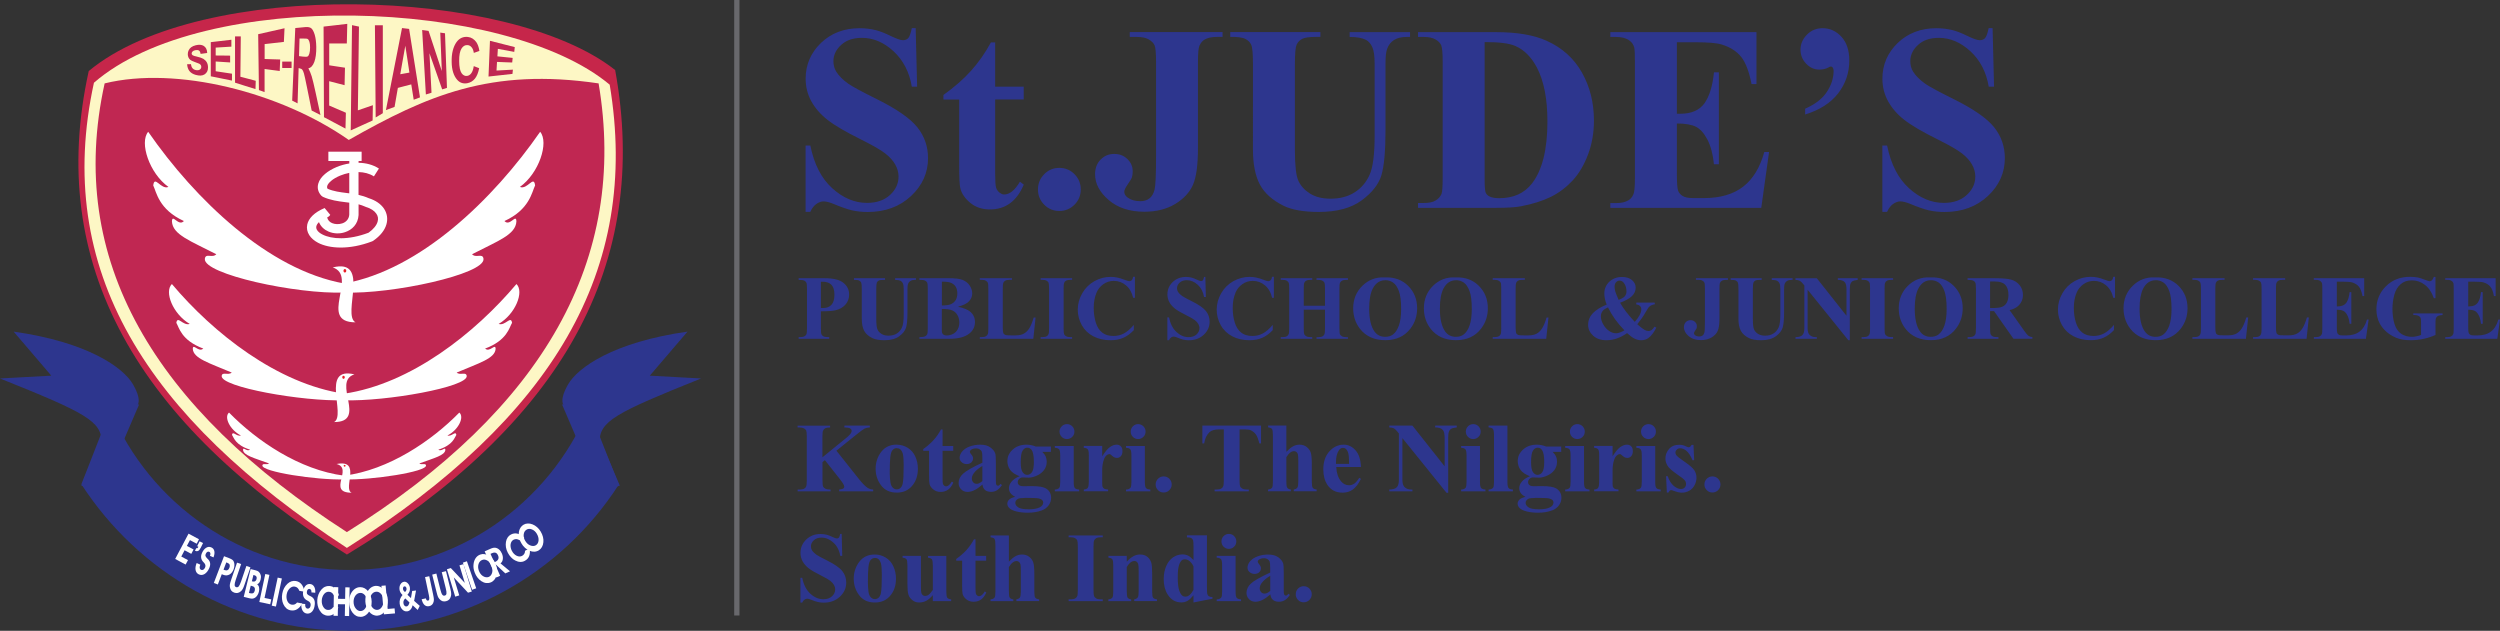 <?xml version="1.0" encoding="UTF-8"?>
<svg id="Layer_1" xmlns="http://www.w3.org/2000/svg" version="1.1" viewBox="0 0 500.04 126.17">
  <rect x="0" y="0" width="500.04" height="126.17" fill="#333333" stroke="none"/>
  <!-- Generator: Adobe Illustrator 29.2.1, SVG Export Plug-In . SVG Version: 2.1.0 Build 116)  -->
  <defs>
    <style>
      .st0 {
        fill: none;
        stroke: #68686c;
        stroke-miterlimit: 2.61;
        stroke-width: 1.05px;
      }

      .st1, .st2, .st3, .st4, .st5, .st6 {
        fill-rule: evenodd;
      }

      .st1, .st7 {
        fill: #fff;
      }

      .st8, .st5 {
        fill: #c02752;
      }

      .st2 {
        fill: #c6264a;
      }

      .st3 {
        fill: #ea1f27;
      }

      .st4 {
        fill: #fdf7c5;
      }

      .st6, .st9 {
        fill: #2d368e;
      }
    </style>
  </defs>
  <g>
    <g>
      <path class="st6" d="M23.59,81.27c4.42,1.39,5.14-.72,3-4.41-1.93-3.33-9-8.43-23.86-10.53l7.53,8.81-10.26.56c17.15,6.87,20.38,8.56,20.3,12.79l3.28-7.22Z"/>
      <polygon class="st6" points="23.16 81.08 27.82 80.9 20.36 98.29 16.27 97.13 23.16 81.08"/>
      <path class="st6" d="M116.65,81.27c-4.42,1.39-5.14-.72-3.01-4.41,1.94-3.33,9-8.43,23.87-10.53l-7.54,8.81,10.26.56c-17.15,6.87-20.38,8.56-20.3,12.79l-3.28-7.22Z"/>
      <polygon class="st6" points="117.08 81.08 112.42 80.9 119.88 98.29 123.97 97.13 117.08 81.08"/>
      <path class="st7" d="M22.55,96.38l.54.57-.06.05c-.18.17-.28.33-.33.51-.04.17,0,.31.11.43.12.13.26.19.43.16.17-.02.33-.1.5-.26.27-.25.32-.58.16-.99-.02-.05-.04-.09-.05-.13-.13-.35-.16-.66-.09-.96.07-.29.25-.57.54-.84.39-.37.78-.58,1.18-.63.39-.05.71.06.98.34.24.26.33.57.26.92-.07.35-.29.71-.65,1.09l-.53-.57.04-.03c.13-.13.21-.26.24-.4.02-.14,0-.26-.1-.36-.09-.1-.21-.14-.35-.13-.14.02-.28.09-.43.23-.06.06-.11.11-.14.17-.04.05-.06.11-.07.18-.03.14,0,.35.12.62.05.12.09.21.11.28.11.32.12.61.04.89-.08.27-.27.54-.55.81-.43.4-.86.63-1.29.69-.43.06-.79-.06-1.07-.37-.27-.29-.36-.64-.27-1.05.09-.41.34-.81.75-1.21"/>
      <polygon class="st7" points="118.86 97.85 117.24 99.59 113.07 95.68 114.69 93.93 115.42 94.62 114.38 95.74 115.33 96.63 116.37 95.51 117.09 96.19 116.05 97.31 117.08 98.28 118.12 97.16 118.86 97.85"/>
      <polygon class="st7" points="23.79 100.91 26.16 98.44 25.8 98.09 26.42 97.44 26.78 97.79 27.75 96.79 28.31 97.33 27.34 98.34 27.7 98.69 27.08 99.34 26.72 98.98 24.34 101.45 23.79 100.91"/>
      <polygon class="st7" points="25.79 103.13 25.2 102.62 25.91 101.8 26.49 102.31 25.79 103.13"/>
      <path class="st7" d="M115.9,97.37s.04.04.07.07c.03.03.05.05.07.07.17.18.32.35.44.52.12.18.22.36.3.54.23.53.31,1.03.25,1.49-.05.46-.24.85-.57,1.16-.24.23-.52.38-.83.46-.32.08-.67.08-1.06,0-.32-.07-.64-.19-.95-.37-.31-.18-.6-.41-.87-.69-.28-.28-.49-.6-.66-.94-.16-.34-.26-.7-.3-1.07-.04-.35-.01-.67.09-.95.1-.29.26-.54.5-.77.33-.33.74-.5,1.19-.53.46-.02.95.11,1.49.4l-.75.73c-.24-.06-.45-.07-.64-.02-.2.05-.37.14-.52.29-.27.27-.38.62-.32,1.05.05.43.26.84.61,1.2.35.37.75.59,1.19.66.43.07.79-.03,1.07-.3.19-.19.3-.43.33-.71.02-.29-.04-.58-.18-.89l-1.24,1.2-.66-.69,1.97-1.91Z"/>
      <path class="st7" d="M29.97,104.58c-.24.3-.43.52-.57.66-.14.14-.29.24-.43.31-.22.1-.44.15-.65.13-.21-.01-.4-.09-.58-.24-.3-.24-.45-.53-.44-.89.01-.35.19-.74.51-1.16l.67.53h-.01c-.09.14-.15.26-.16.37,0,.11.03.19.11.26.11.09.23.08.37,0,.14-.09.33-.28.56-.58l2.26-2.9.67.53-2.31,2.97Z"/>
      <polygon class="st7" points="114.72 103.32 112.85 104.79 109.34 100.28 111.21 98.81 111.83 99.6 110.63 100.54 111.43 101.57 112.63 100.63 113.24 101.41 112.04 102.35 112.91 103.47 114.1 102.53 114.72 103.32"/>
      <polygon class="st7" points="112.62 105.5 110.82 106.81 107.47 102.18 108.16 101.68 110.92 105.5 112.04 104.68 112.62 105.5"/>
      <path class="st7" d="M32.52,102.35l.72.47-1.79,2.77c-.28.43-.44.76-.48.97-.04.22.03.38.19.49.17.11.35.11.52-.02.18-.12.41-.4.69-.83l1.79-2.77.72.47-1.97,3.05c-.22.33-.4.58-.53.73-.14.15-.28.27-.43.35-.26.14-.5.22-.73.22s-.46-.08-.69-.23c-.23-.15-.39-.33-.48-.54-.09-.21-.12-.46-.1-.76.02-.17.06-.35.14-.52.08-.18.23-.44.46-.81l1.97-3.05Z"/>
      <polygon class="st7" points="110.6 107.47 108.73 108.69 105.62 103.88 106.33 103.42 108.9 107.38 110.05 106.62 110.6 107.47"/>
      <path class="st7" d="M33.5,110.33l-1.28-.77,2.94-4.91,1.26.76c.34.21.59.42.74.63.15.21.24.48.29.79.05.33.02.69-.08,1.06-.1.37-.27.76-.51,1.16-.27.44-.57.81-.91,1.08-.33.28-.69.46-1.07.53-.22.05-.43.05-.63,0s-.45-.15-.74-.33M33.95,109.46c.41.25.79.3,1.14.15.35-.14.69-.49,1.02-1.05.3-.51.43-.97.39-1.38-.04-.41-.25-.73-.63-.95l-.48-.29-1.93,3.23.49.29Z"/>
      <g>
        <path class="st6" d="M16.28,96.87c11.42,17.61,31.13,29.3,53.58,29.3s42.5-11.48,53.9-29.23l-5.88-14.92h-.24c-7.86,18.76-26.33,31.98-47.79,31.98s-39.91-13.21-47.77-31.96l-5.81,14.83Z"/>
        <path class="st7" d="M104.29,108.67c-.16-.27-.29-.54-.38-.81-.09-.27-.14-.55-.15-.82-.03-.47.05-.88.21-1.24.16-.36.42-.64.75-.85.25-.15.52-.23.84-.24.3-.02.62.04.95.17.33.13.64.32.92.57.28.24.52.54.72.88.21.35.36.71.45,1.07.09.36.12.72.08,1.06-.03.36-.13.68-.29.96-.16.28-.37.5-.63.66-.28.17-.58.26-.89.27-.31.01-.64-.05-.98-.2-.32-.14-.62-.33-.89-.58-.27-.24-.51-.54-.71-.89M105.05,108.17c.12.21.27.39.43.55.16.15.34.27.53.35.21.09.43.14.62.14s.38-.05.53-.14c.33-.2.52-.52.56-.96s-.08-.89-.35-1.35c-.25-.42-.57-.71-.98-.87-.4-.16-.76-.14-1.07.05-.33.2-.52.51-.57.95-.05.43.04.86.3,1.28Z"/>
        <polygon class="st7" points="37.13 112.92 35.04 111.8 37.71 106.74 39.8 107.86 39.34 108.75 37.99 108.03 37.38 109.19 38.72 109.9 38.26 110.78 36.92 110.06 36.26 111.32 37.6 112.03 37.13 112.92"/>
        <path class="st7" d="M40.62,108.6l-.45.93c-.16.33-.33.55-.52.65-.19.1-.4.09-.65-.02l.25-.52c.09.03.17.02.23,0,.06-.04.12-.11.17-.22l.03-.06-.24-.11.48-.98.69.34Z"/>
        <path class="st7" d="M104.86,107.56l-.93.5c-.22-.14-.43-.21-.62-.23-.2-.01-.4.03-.6.13-.15.09-.29.2-.38.35-.1.15-.16.33-.2.53-.03.21-.03.44.02.67.04.23.12.46.23.66.24.47.56.79.96.99.39.19.76.19,1.09.02.19-.1.33-.24.44-.42.1-.17.15-.38.15-.6l.93-.49c.09.62.05,1.13-.11,1.55-.16.42-.46.74-.88.96-.29.16-.6.23-.92.21-.32-.01-.66-.11-1-.29-.29-.15-.57-.35-.81-.62-.25-.26-.47-.56-.65-.91-.19-.35-.31-.71-.38-1.09-.06-.37-.06-.74,0-1.1.06-.34.17-.64.34-.88.16-.25.38-.44.64-.58.43-.23.86-.29,1.3-.19.43.1.9.37,1.38.81"/>
        <path class="st7" d="M39.35,112.62l.72.32-.03.08c-.09.22-.13.42-.1.59.03.17.12.29.26.36.16.07.31.06.46-.02.14-.08.27-.23.36-.44.15-.34.07-.66-.24-.98-.04-.04-.07-.07-.09-.09-.26-.27-.41-.55-.45-.85-.05-.3,0-.63.16-.99.22-.49.5-.84.84-1.04.34-.21.68-.23,1.03-.07.33.14.52.39.6.74.07.35.02.77-.17,1.26l-.71-.32.02-.05c.08-.17.09-.32.06-.46-.03-.14-.1-.24-.23-.29-.13-.06-.25-.05-.38.02-.12.07-.22.2-.3.38-.04.08-.05.14-.07.21,0,.07,0,.13,0,.19.03.14.14.31.35.52.09.09.16.16.21.21.23.24.35.51.38.8.03.28-.03.61-.19.96-.24.54-.55.92-.92,1.15-.38.23-.75.25-1.14.08-.36-.16-.57-.45-.66-.86-.08-.42,0-.88.21-1.41"/>
        <path class="st7" d="M100.05,115.16l-.79.35-2.32-5.23.96-.43c.3-.14.53-.22.69-.26.16-.04.3-.05.44-.04.29.04.55.15.78.35.23.19.42.46.57.8.18.4.24.78.19,1.14-.05.36-.19.64-.46.85l1.9,1.58-.94.42-2.11-1.97,1.07,2.43ZM98.86,112.47l.18-.08c.32-.14.52-.33.62-.55.09-.22.08-.48-.05-.76-.12-.28-.28-.45-.48-.52-.19-.07-.44-.04-.73.09l-.29.13.75,1.7Z"/>
        <path class="st7" d="M43.57,116.91l-.8-.31,2.04-5.35,1.02.39c.26.1.46.2.59.29.14.09.24.2.3.32.11.21.17.46.17.74,0,.29-.05.57-.15.85-.19.51-.48.87-.85,1.08-.38.2-.79.23-1.23.05l-.3-.12-.79,2.06ZM44.71,113.94l.21.08c.23.09.42.09.59.01.17-.08.29-.24.38-.47.09-.24.1-.44.04-.61-.07-.17-.22-.29-.46-.38l-.21-.08-.55,1.45Z"/>
        <path class="st7" d="M94.95,114.52c-.11-.29-.19-.58-.23-.86-.04-.28-.04-.56,0-.84.05-.46.2-.86.42-1.19.23-.33.52-.56.89-.7.27-.1.56-.14.86-.1.3.04.61.15.9.33.3.19.58.43.81.72.24.29.42.62.56.99.14.38.24.76.26,1.14s0,.73-.1,1.06c-.09.35-.24.65-.45.9-.21.24-.45.43-.74.53-.31.12-.62.15-.93.11-.31-.04-.62-.17-.93-.37-.29-.19-.55-.43-.77-.72-.23-.29-.41-.63-.55-1M95.78,114.16c.09.23.2.43.33.61.13.18.29.32.46.44.2.13.39.21.59.24.2.04.38.02.56-.04.36-.14.59-.43.71-.85.11-.43.08-.89-.11-1.39-.17-.46-.44-.8-.81-1.03-.37-.23-.72-.27-1.07-.14-.36.14-.6.42-.73.83-.13.42-.1.86.07,1.32Z"/>
        <path class="st7" d="M47.42,112.54l.81.28-1.07,3.13c-.17.49-.24.84-.23,1.06.01.22.11.36.31.43.19.06.36.01.5-.14.14-.17.3-.49.47-.98l1.07-3.12.81.28-1.18,3.44c-.13.38-.24.66-.34.84-.1.18-.21.33-.33.45-.22.2-.43.33-.66.38-.23.05-.47.04-.72-.05-.26-.09-.46-.23-.6-.41-.14-.18-.23-.42-.28-.71-.03-.17-.03-.35,0-.54s.11-.49.25-.9l1.18-3.44Z"/>
        <polygon class="st7" points="94.43 117.96 92.58 112.54 93.39 112.26 95.25 117.67 94.43 117.96"/>
        <path class="st7" d="M48.75,119.38l1.38-5.56.92.23c.19.05.33.09.43.14.1.05.19.1.27.17.2.19.33.41.4.67.07.27.06.56-.02.87-.06.26-.15.47-.27.64-.12.16-.27.28-.43.33.19.13.32.33.38.59.06.26.06.56-.02.88-.06.26-.16.49-.29.7-.13.21-.28.37-.45.49-.16.11-.33.18-.51.2-.18.02-.42,0-.71-.08l-1.07-.27ZM49.79,118.6l.25.06c.25.06.45.05.6-.03.15-.08.25-.24.31-.47.06-.25.05-.46-.04-.62-.09-.16-.26-.27-.51-.33l-.25-.06-.36,1.45ZM50.38,116.26l.09.03c.23.06.42.05.56-.04.14-.08.24-.23.29-.44.05-.21.03-.38-.05-.5-.08-.13-.24-.22-.46-.28l-.12-.03-.31,1.26Z"/>
        <polygon class="st7" points="91.86 119.09 91.05 119.34 89.39 113.86 90.17 113.62 92.97 116.59 91.9 113.08 92.71 112.84 94.37 118.32 93.61 118.55 90.76 115.49 91.86 119.09"/>
        <polygon class="st7" points="54.05 120.87 51.87 120.41 53.06 114.81 53.89 114.98 52.91 119.6 54.26 119.89 54.05 120.87"/>
        <path class="st7" d="M86.45,114.93l.83-.21.8,3.21c.13.5.25.84.38,1.01.13.18.29.24.49.19.2-.05.32-.18.35-.39.03-.22-.01-.57-.14-1.08l-.8-3.21.84-.21.88,3.53c.1.39.15.69.16.89.02.21,0,.39-.04.56-.07.28-.19.52-.34.68-.16.17-.37.28-.63.35-.26.07-.5.06-.72,0-.22-.07-.43-.22-.62-.44-.11-.13-.21-.28-.29-.45-.08-.18-.17-.48-.27-.89l-.88-3.53Z"/>
        <polygon class="st7" points="54.35 121.14 55.54 115.53 56.38 115.71 55.19 121.32 54.35 121.14"/>
        <path class="st7" d="M86.64,118.96c.08.38.13.67.14.86,0,.2,0,.38-.05.54-.06.24-.16.43-.31.58-.15.15-.33.25-.56.3-.38.08-.7,0-.96-.24-.26-.24-.44-.62-.56-1.14l.84-.18v.02c.04.16.09.28.17.35.08.07.17.1.27.08.14-.03.21-.12.24-.29.02-.16,0-.43-.08-.8l-.76-3.61.84-.18.78,3.69Z"/>
        <path class="st7" d="M60.91,118.36l-1.04-.19c-.09-.24-.2-.43-.35-.57-.15-.14-.33-.23-.55-.27-.17-.03-.34-.02-.52.04-.17.06-.33.16-.48.3-.16.15-.29.33-.41.54-.1.21-.18.43-.22.67-.09.52-.04.97.15,1.37.19.39.48.62.84.69.21.04.41.02.6-.05.19-.07.35-.2.49-.38l1.04.19c-.3.54-.65.93-1.04,1.16-.38.23-.81.3-1.28.22-.33-.06-.61-.19-.86-.4-.24-.21-.45-.5-.61-.85-.14-.3-.22-.63-.26-.99s-.02-.73.05-1.12c.07-.39.19-.76.37-1.09.18-.33.4-.62.67-.87.25-.24.52-.39.81-.49.28-.09.57-.11.86-.06.48.08.85.3,1.14.66.29.35.48.85.59,1.49"/>
        <path class="st7" d="M81.01,118.41c.12-.11.2-.22.25-.33.05-.11.07-.24.05-.36-.01-.13-.06-.24-.14-.33-.09-.09-.17-.13-.27-.11-.11.01-.19.07-.24.17-.05.1-.07.22-.05.38.02.11.05.21.11.3.06.09.16.19.29.28M81.89,120.49l-.83-.8c-.15.14-.25.3-.31.45-.06.15-.09.32-.06.5.02.2.09.38.21.5.12.13.25.18.4.16.14-.01.27-.09.37-.23.1-.14.17-.33.23-.58ZM82.54,121.06c-.1.37-.24.66-.43.86-.19.21-.41.33-.67.36-.36.05-.69-.08-.98-.38-.29-.3-.46-.69-.52-1.17-.04-.32,0-.61.08-.89.09-.28.26-.56.49-.83-.2-.2-.34-.38-.43-.55-.09-.16-.15-.35-.17-.54-.05-.4.01-.76.19-1.05.18-.3.42-.47.72-.51.27-.03.52.07.76.32.23.24.37.55.41.9.03.25,0,.49-.08.72-.08.23-.22.45-.42.66l.71.67.24-1.43.77-.09-.38,2.07,1.13,1-.42.82-1-.94Z"/>
        <path class="st7" d="M60.27,120.75l.78.06v.08c-.03.24,0,.44.09.59.08.15.21.24.37.25.17.02.31-.04.43-.16.11-.13.18-.31.2-.53.03-.37-.15-.65-.54-.85-.05-.03-.09-.05-.12-.06-.33-.17-.57-.39-.71-.66-.14-.27-.2-.6-.16-.99.05-.53.19-.95.45-1.26.25-.3.57-.44.95-.41.35.03.62.2.81.51.19.3.27.72.24,1.24l-.77-.07v-.05c.02-.19,0-.33-.08-.45-.08-.12-.18-.19-.32-.2-.14-.01-.25.04-.34.14-.09.11-.15.26-.17.46,0,.09,0,.16,0,.23.01.06.04.13.06.18.08.13.24.25.5.37.12.05.21.09.27.13.29.16.5.37.62.63.12.26.17.59.13.97-.05.59-.22,1.05-.5,1.38-.28.33-.63.48-1.04.45-.39-.04-.69-.24-.9-.6-.21-.36-.29-.83-.25-1.4"/>
        <path class="st7" d="M67.82,119.12l-1.05-.05c-.11-.23-.25-.4-.42-.52-.16-.12-.36-.19-.57-.19-.18,0-.34.02-.51.1-.16.08-.31.19-.44.35-.14.17-.25.36-.33.58-.09.23-.13.45-.14.69-.03.52.08.97.32,1.34.24.37.55.57.92.58.22.01.41-.03.59-.13.18-.09.33-.24.44-.43l1.05.05c-.24.57-.53,1-.89,1.28-.36.28-.77.4-1.25.38-.33-.02-.63-.12-.9-.29-.27-.18-.51-.44-.71-.78-.18-.28-.3-.59-.38-.94-.08-.35-.11-.72-.09-1.11.02-.4.1-.77.24-1.13.13-.35.32-.67.56-.95.23-.26.47-.46.74-.58.27-.12.55-.18.85-.16.48.02.88.19,1.21.51.33.32.58.79.76,1.41"/>
        <polygon class="st7" points="79.01 122.69 76.78 122.88 76.29 117.17 77.13 117.1 77.54 121.8 78.92 121.68 79.01 122.69"/>
        <polygon class="st7" points="67.6 120.85 67.56 123.18 66.7 123.16 66.8 117.43 67.66 117.45 67.62 119.77 69.03 119.79 69.07 117.47 69.93 117.49 69.83 123.22 68.97 123.2 69.01 120.87 67.6 120.85"/>
        <path class="st7" d="M73.08,120.27c-.01-.32,0-.61.05-.9.05-.28.14-.55.25-.8.19-.42.45-.75.76-1,.32-.24.67-.37,1.05-.39.29-.01.58.05.85.18.28.13.53.33.76.6.24.27.42.58.55.94.13.35.21.72.23,1.11.02.41-.01.8-.1,1.16-.09.37-.23.69-.42.98-.2.3-.43.54-.71.71-.27.17-.56.26-.86.28-.33.02-.63-.05-.91-.18-.29-.14-.54-.35-.77-.64-.22-.27-.39-.58-.52-.93s-.2-.72-.22-1.12M73.98,120.19c.02.24.06.48.13.68.07.21.18.4.31.57.14.19.31.33.48.42.18.09.36.14.54.13.39-.02.7-.22.94-.59.24-.37.35-.82.32-1.35-.02-.49-.18-.9-.46-1.23-.28-.33-.61-.49-.98-.47-.38.02-.7.21-.95.57-.25.36-.36.78-.34,1.27Z"/>
        <path class="st7" d="M69.82,120.44c0-.31.02-.61.08-.89s.15-.54.27-.79c.21-.42.48-.74.8-.97.33-.23.68-.35,1.07-.35.29,0,.57.06.85.2.27.14.52.35.74.62.22.28.4.6.52.96.12.35.19.73.19,1.12,0,.41-.04.8-.14,1.15-.1.36-.25.68-.46.96-.2.3-.45.52-.72.69-.28.16-.57.24-.88.24-.33,0-.63-.06-.91-.21-.28-.15-.52-.37-.74-.66-.21-.28-.37-.6-.48-.95-.11-.35-.17-.73-.18-1.13M70.72,120.38c0,.25.04.48.1.69.06.21.16.4.29.58.14.19.29.33.46.43.18.1.35.15.53.14.39,0,.71-.19.96-.55.26-.36.38-.81.37-1.34,0-.49-.14-.9-.41-1.24-.27-.34-.59-.51-.95-.5-.38,0-.71.19-.97.53-.26.35-.38.77-.38,1.26Z"/>
        <path class="st2" d="M17.75,14.21c-8.56,38.73,9.6,70.41,51.64,96.71,43.39-26.32,60.73-58.24,53.65-96.91-21.19-16.77-83-18.36-105.29.2"/>
        <path class="st4" d="M18.79,16.55c-8.14,37.32,10.24,66.7,50.59,93.04,41.24-26.18,58.76-55.51,52.57-92.65C101.19-.44,40.62-2.41,18.79,16.55"/>
        <path class="st5" d="M20.93,16.68c-7.79,35.26,9.81,64.85,48.45,89.75,39.5-24.73,56.28-54.65,50.35-89.75-21.6-3.19-34.35,2.45-49.97,11.31-13.63-9.54-34.45-14.84-48.83-11.31"/>
        <path class="st1" d="M68.83,56.7c-15.2-2.72-29.81-16.81-39.19-30.34-1.8,2.13.23,8.3,4.05,11.03-1.51.62-2.78-2.45-3.04-.3.63,1.28,1.08,4.82,6.13,7.12-1.06,1.19-2.34-1.58-2.39.07.13,2.67,3.71,3.9,8.87,6.57-.78.86-2.15-.32-2.29.93-.31,3.06,18.35,7.11,27.87,6.73v-1.81Z"/>
        <path class="st1" d="M68.85,56.7c15.2-2.72,29.81-16.81,39.19-30.34,1.8,2.13-.23,8.3-4.05,11.03,1.51.62,2.78-2.45,3.04-.3-.64,1.28-1.08,4.82-6.13,7.12,1.07,1.19,2.35-1.58,2.39.07-.13,2.67-3.71,3.9-8.87,6.57.78.86,2.15-.32,2.29.93.31,3.06-18.35,7.11-27.87,6.73v-1.81Z"/>
        <path class="st1" d="M66.55,53.49c5.15,1.69-3.02,10.98,4.55,10.98-2.77-1.51,3.14-12.9-4.55-10.98"/>
        <path class="st3" d="M68.98,53.81c.15,0,.28.15.28.35s-.13.35-.28.35-.28-.15-.28-.35.13-.35.28-.35"/>
        <path class="st1" d="M68.85,78.74c13.37-1.96,26.21-12.15,34.45-21.93,1.58,1.54-.19,6-3.56,7.98,1.33.45,2.45-1.76,2.68-.22-.56.93-.95,3.49-5.39,5.15.94.85,2.07-1.14,2.1.05-.11,1.93-3.26,2.82-7.79,4.75.69.62,1.89-.23,2.01.67.28,2.21-16.13,5.14-24.5,4.87v-1.31Z"/>
        <path class="st1" d="M68.83,78.74c-13.37-1.96-26.21-12.15-34.45-21.93-1.58,1.54.2,6,3.57,7.98-1.33.45-2.45-1.76-2.68-.22.56.93.95,3.49,5.39,5.15-.95.85-2.06-1.14-2.1.05.11,1.93,3.26,2.82,7.79,4.75-.69.62-1.9-.23-2.01.67-.28,2.21,16.13,5.14,24.5,4.87v-1.31Z"/>
        <path class="st1" d="M70.89,74.88c-4.61,1.47,2.71,9.54-4.07,9.54,2.48-1.32-2.81-11.2,4.07-9.54"/>
        <path class="st3" d="M68.71,75.16c-.14,0-.25.14-.25.3s.11.31.25.31.25-.14.25-.31-.11-.3-.25-.3"/>
        <path class="st1" d="M68.83,95.14c-8.93-1.13-17.51-6.99-23.02-12.62-1.05.88.14,3.45,2.38,4.59-.89.26-1.63-1.02-1.79-.13.38.54.63,2.01,3.61,2.96-.63.49-1.38-.66-1.4.03.07,1.11,2.17,1.62,5.21,2.73-.46.36-1.27-.13-1.34.39-.19,1.27,10.78,2.96,16.37,2.8v-.75Z"/>
        <path class="st1" d="M68.85,95.14c8.93-1.13,17.51-6.99,23.02-12.62,1.05.88-.14,3.45-2.38,4.59.89.26,1.63-1.02,1.79-.13-.38.54-.63,2.01-3.6,2.96.62.49,1.38-.66,1.4.03-.07,1.11-2.18,1.62-5.21,2.73.46.36,1.27-.13,1.34.39.19,1.27-10.78,2.96-16.37,2.8v-.75Z"/>
        <path class="st1" d="M67.32,92.81c3.42.88-2,5.74,3.01,5.74-1.84-.79,2.09-6.75-3.01-5.74"/>
        <path class="st3" d="M68.93,92.98c.1,0,.19.08.19.18s-.09.19-.19.19-.19-.09-.19-.19.09-.18.19-.18"/>
        <path class="st5" d="M37.43,12.85c.24,0,.49,0,.76-.02.05.34.14.61.3.8.16.2.39.33.69.39.31.06.57.03.77-.09.2-.13.31-.31.31-.55,0-.14-.04-.27-.1-.37-.07-.11-.18-.19-.32-.27-.14-.07-.46-.19-.94-.36-.39-.14-.66-.27-.83-.4-.16-.13-.28-.29-.38-.5-.09-.2-.13-.42-.13-.65,0-.27.05-.52.17-.76.12-.24.28-.45.51-.62.24-.17.53-.31.92-.4.3-.08.59-.1.85-.09.27.02.52.09.73.22.44.27.68.75.7,1.42-.47.06-.91.12-1.32.18-.05-.33-.16-.56-.32-.66-.16-.11-.39-.14-.67-.09-.27.04-.46.12-.6.25-.13.12-.19.25-.2.4,0,.15.06.26.18.36.12.09.41.19.89.29.27.06.51.13.72.2.22.08.4.16.55.24.29.18.52.41.69.7.17.3.25.66.24,1.08,0,.6-.25,1.05-.7,1.34-.22.14-.48.21-.79.23-.29,0-.62-.04-.97-.14-.57-.16-.98-.42-1.26-.78-.26-.34-.41-.79-.46-1.35"/>
        <path class="st5" d="M42.16,15.27v-6.84c.6-.07,1.22-.14,1.88-.22.7-.08,1.45-.16,2.24-.26v1.38c-.58.04-1.14.07-1.67.1-.51.03-1,.06-1.47.09v1.58c.43,0,.89,0,1.36.01.49,0,1,.01,1.53.02v1.36c-.53-.03-1.04-.06-1.53-.1-.47-.03-.92-.06-1.36-.09v1.95c.48.07.99.15,1.52.23.55.08,1.13.17,1.74.26v1.38c-.82-.16-1.59-.32-2.31-.47-.68-.14-1.32-.27-1.93-.39"/>
        <path class="st5" d="M47.01,16.54c0-1.45,0-2.94,0-4.46v-4.8h1.15c-.01,1.42-.03,2.81-.04,4.17-.01,1.33-.02,2.63-.04,3.9.47.12.96.25,1.46.38.52.14,1.05.28,1.61.43-.02.56-.04,1.12-.05,1.66-.76-.24-1.48-.46-2.18-.68-.66-.21-1.3-.41-1.9-.6"/>
        <path class="st5" d="M51.79,18.01c-.02-1.66-.04-3.39-.07-5.2-.02-1.9-.05-3.89-.08-5.97.71-.16,1.48-.34,2.31-.52.9-.2,1.89-.43,2.96-.67-.04.93-.09,1.84-.13,2.73-.74.09-1.44.17-2.09.24-.62.07-1.2.14-1.76.2,0,1.02,0,2.01,0,2.98.46.01.94.03,1.44.05.53.02,1.09.04,1.67.05-.03.78-.06,1.55-.09,2.3-.57-.07-1.11-.14-1.62-.21-.49-.06-.96-.13-1.41-.19,0,.81,0,1.6,0,2.38v2.24c-.2-.07-.39-.14-.58-.21-.19-.06-.37-.13-.55-.19"/>
        <path class="st5" d="M59.8,11.22c.25.03.51.07.77.1.49.06.82.05.96-.03.14-.08.26-.27.35-.58.09-.3.14-.71.14-1.2,0-.48-.04-.86-.13-1.14-.09-.28-.2-.47-.35-.57-.1-.07-.39-.1-.85-.09-.27,0-.53,0-.78,0-.02.57-.04,1.14-.05,1.71-.02.59-.04,1.19-.05,1.81M58.44,20.13c.12-2.82.24-5.46.34-7.94.1-2.33.19-4.52.28-6.58.31-.03.63-.06.95-.09.33-.03.68-.07,1.03-.1.56-.05.98.03,1.24.25.26.23.48.66.67,1.28.19.65.29,1.45.31,2.41.02,1.25-.11,2.27-.39,3.02-.28.76-.68,1.18-1.19,1.28.26.49.47,1.02.66,1.59.18.59.44,1.66.79,3.28.31,1.42.62,2.91.97,4.48-.62-.31-1.2-.61-1.76-.9-.33-1.63-.65-3.18-.94-4.64-.3-1.49-.5-2.39-.6-2.75-.1-.35-.21-.6-.32-.75-.11-.15-.29-.25-.54-.3-.07-.02-.14-.03-.21-.05-.03,1.09-.07,2.22-.1,3.38-.03,1.19-.07,2.42-.11,3.68-.37-.19-.72-.37-1.07-.55Z"/>
        <path class="st5" d="M64.8,23.42c-.01-2.75-.02-5.6-.04-8.55-.01-3.06-.03-6.25-.04-9.55.69-.08,1.42-.16,2.18-.25.81-.09,1.66-.19,2.56-.3-.03,1.33-.06,2.64-.09,3.92-.65,0-1.27,0-1.86,0-.57,0-1.13,0-1.66,0,0,1.48,0,2.94,0,4.37.48.07.97.15,1.49.23.53.08,1.09.17,1.66.25-.02,1.18-.05,2.35-.08,3.5-.56-.15-1.09-.29-1.61-.42-.51-.14-.99-.26-1.47-.38,0,.83,0,1.66,0,2.47,0,.81,0,1.61,0,2.4.51.22,1.04.45,1.58.68.57.24,1.15.49,1.76.76-.03,1.07-.05,2.13-.08,3.17-.81-.43-1.57-.84-2.3-1.22-.7-.37-1.36-.72-2-1.06"/>
        <rect class="st8" x="56.45" y="12.32" width="1.87" height="1.28"/>
        <path class="st5" d="M70.15,26.1c.05-3.48.09-6.97.13-10.48.04-3.52.08-7.05.13-10.59.48.1.94.19,1.39.29-.04,2.81-.08,5.62-.11,8.41-.04,2.79-.07,5.57-.11,8.34.55-.19,1.07-.37,1.58-.54.48-.17.96-.33,1.42-.49-.01,1.02-.03,2.04-.05,3.06-.65.29-1.32.6-2.03.92-.75.33-1.53.69-2.36,1.07"/>
        <path class="st5" d="M75.14,23.49c-.03-2.82-.05-5.75-.07-8.76-.02-3.12-.05-6.34-.08-9.67h1.58v17.58c-.23.14-.46.28-.7.42-.24.14-.48.28-.73.43"/>
        <path class="st5" d="M81.89,14.53c-.14-.87-.27-1.76-.4-2.65-.14-.9-.28-1.81-.42-2.73-.17.93-.33,1.86-.5,2.8-.17.96-.34,1.93-.51,2.9.32-.05.63-.11.94-.17.3-.05.6-.1.89-.16M84,19.48c-.41.15-.82.31-1.25.47-.16-1.01-.33-2.04-.49-3.07-.42.11-.85.22-1.28.33-.45.12-.92.24-1.4.37-.22,1.25-.44,2.52-.66,3.8-.56.21-1.13.43-1.73.64.58-2.97,1.14-5.84,1.69-8.61.52-2.68,1.04-5.28,1.53-7.8.48.06.96.11,1.42.17.39,2.43.76,4.8,1.13,7.12.36,2.25.71,4.45,1.05,6.6Z"/>
        <path class="st5" d="M85.18,18.89c-.12-2.04-.24-4.13-.36-6.25-.12-2.17-.25-4.38-.38-6.64.44.06.87.12,1.28.18.48,1.48.95,2.91,1.41,4.27.43,1.31.84,2.56,1.24,3.77-.05-1.24-.1-2.51-.15-3.78-.05-1.29-.1-2.6-.16-3.92.32.05.64.09.95.14.07,1.9.14,3.76.2,5.6.07,1.8.13,3.58.19,5.32-.31.09-.63.19-.96.3-.38-1.09-.78-2.22-1.19-3.4-.43-1.22-.88-2.5-1.35-3.83.07,1.36.14,2.7.21,4.03.07,1.3.14,2.6.2,3.87-.37.11-.75.23-1.13.35"/>
        <path class="st5" d="M94.78,13.23c.37.14.71.28,1.06.41-.18.92-.46,1.61-.85,2.09-.2.24-.42.44-.67.59-.25.15-.53.26-.84.32-.4.08-.77.06-1.11-.05-.35-.11-.67-.33-.95-.66-.33-.38-.6-.87-.78-1.45-.19-.59-.29-1.28-.3-2.08-.02-.85.05-1.61.22-2.28.17-.67.42-1.24.76-1.71.29-.4.64-.68,1.02-.85.38-.16.79-.22,1.24-.17.35.04.67.15.95.33.28.17.52.41.74.71.29.42.5,1,.62,1.76-.36.13-.74.26-1.12.39-.07-.48-.21-.85-.44-1.12-.23-.28-.51-.43-.83-.44-.48-.03-.88.19-1.19.69-.16.25-.28.58-.36,1-.08.42-.11.92-.11,1.49,0,.59.05,1.09.13,1.5.08.4.2.71.35.93.3.43.68.62,1.13.55.32-.05.6-.23.82-.54.23-.31.39-.78.49-1.41"/>
        <path class="st5" d="M97.71,15.31c.05-1.1.09-2.24.14-3.42.05-1.21.1-2.45.15-3.73,1.05.27,1.99.51,2.84.72.77.2,1.47.38,2.12.54-.04.32-.07.64-.1.96-.46-.09-.95-.18-1.47-.28-.56-.1-1.16-.21-1.81-.33-.03.51-.06,1.01-.09,1.5.59.06,1.14.12,1.67.17.49.05.95.09,1.38.14-.03.31-.06.62-.09.92-.43-.02-.9-.04-1.38-.05-.52-.02-1.07-.05-1.66-.07-.02.29-.04.58-.05.88-.02.28-.04.57-.05.85.64-.03,1.24-.07,1.8-.1.53-.03,1.02-.05,1.48-.08-.03.29-.06.57-.09.85-.63.07-1.32.15-2.07.23-.82.1-1.73.19-2.73.3"/>
        <rect class="st7" x="65.68" y="30.34" width="6.65" height="1.86"/>
        <path class="st7" d="M69.86,38.66v-4.08c-.63.12-1.25.31-1.81.54-.72.3-1.36.66-1.83,1.07-.41.35-.69.7-.78,1.03-.05.18-.03.36.09.54,1.22.52,2.5.68,3.77.84.19.02.37.05.55.07M71.72,40.88v2.14c-.11,1.81-1.28,2.95-2.71,3.42-.53.18-1.1.26-1.66.24-.56-.02-1.12-.14-1.63-.36-.86-.37-1.57-1-1.92-1.89-.3.28-.47.57-.53.85-.05.25,0,.51.16.75.2.32.56.62,1.06.87,1.83.95,5.18,1.18,9.22-.35,1.01-.72,1.6-1.48,1.81-2.19.09-.3.11-.58.07-.85-.04-.27-.15-.52-.32-.77-.38-.57-1.09-1.05-2.1-1.35l-.11-.05c-.44-.2-.89-.35-1.33-.47ZM71.72,31.83v.73c1.44.02,2.86.37,4.07,1.15l-1,1.57c-.9-.58-1.98-.84-3.08-.86v4.56c.67.15,1.36.36,2.04.66,1.38.43,2.42,1.16,3.04,2.07.32.47.52.98.61,1.53.08.54.05,1.11-.12,1.67-.33,1.13-1.19,2.26-2.64,3.26l-.19.1c-4.62,1.77-8.58,1.46-10.82.3-.78-.41-1.38-.93-1.76-1.52-.43-.66-.58-1.4-.41-2.16.27-1.2,1.36-2.39,3.47-3.28l1.13,1.37c-.19.28-.4.41-.62.52.13.55.51.93.99,1.13.29.12.62.19.97.2.35.01.71-.04,1.03-.14.76-.24,1.37-.84,1.43-1.76v-2.39c-.26-.04-.52-.07-.78-.1-1.49-.19-2.99-.38-4.5-1.07l-.3-.22c-.69-.75-.85-1.58-.62-2.42.19-.7.68-1.37,1.37-1.95.62-.53,1.42-1,2.33-1.38.77-.32,1.63-.56,2.51-.7v-.86h1.85Z"/>
      </g>
    </g>
    <line class="st0" x1="147.38" x2="147.38" y2="123.11"/>
  </g>
  <g>
    <path class="st9" d="M398.55,5.63l.29,11.71h-1.06c-.49-2.93-1.72-5.3-3.67-7.09-1.95-1.79-4.05-2.68-6.32-2.68-1.75,0-3.14.47-4.16,1.42-1.03.94-1.54,2.02-1.54,3.25,0,.77.18,1.47.55,2.07.49.81,1.3,1.62,2.39,2.41.81.57,2.67,1.58,5.59,3.03,4.09,2.02,6.84,3.93,8.26,5.73,1.42,1.79,2.12,3.84,2.12,6.16,0,2.93-1.14,5.46-3.41,7.58-2.28,2.12-5.17,3.18-8.67,3.18-1.1,0-2.14-.11-3.12-.33-.98-.23-2.21-.66-3.69-1.28-.82-.34-1.5-.51-2.03-.51-.45,0-.92.17-1.42.51-.5.35-.9.88-1.21,1.58h-.95v-13.26h.95c.76,3.73,2.21,6.57,4.37,8.53,2.16,1.96,4.48,2.94,6.96,2.94,1.93,0,3.46-.53,4.6-1.58,1.14-1.05,1.71-2.28,1.71-3.68,0-.83-.22-1.64-.66-2.42-.44-.77-1.1-1.51-1.99-2.21-.9-.7-2.47-1.61-4.74-2.74-3.18-1.57-5.46-2.91-6.85-4.01-1.4-1.1-2.46-2.34-3.21-3.7-.75-1.36-1.13-2.87-1.13-4.51,0-2.79,1.03-5.18,3.07-7.15,2.05-1.96,4.63-2.94,7.72-2.94,1.13,0,2.23.13,3.3.4.81.21,1.79.59,2.94,1.16,1.16.56,1.98.84,2.44.84s.8-.15,1.06-.42c.26-.27.5-.94.72-1.99h.77ZM361.06,22.88v-1.14c1.99-.87,3.44-1.98,4.34-3.36.91-1.37,1.35-2.78,1.35-4.23,0-.28-.06-.49-.18-.65-.12-.13-.25-.2-.36-.2-.11,0-.26.06-.47.18-.5.29-1.12.44-1.85.44-1.02,0-1.89-.4-2.64-1.19-.75-.8-1.12-1.72-1.12-2.79,0-1.14.43-2.14,1.29-3.01.85-.87,1.9-1.29,3.11-1.29,1.48,0,2.74.57,3.79,1.72,1.05,1.15,1.57,2.72,1.57,4.73,0,2.47-.75,4.66-2.23,6.58-1.49,1.92-3.68,3.33-6.6,4.23ZM335.4,8.45v14.3h.7c2.21,0,3.81-.7,4.82-2.09.99-1.4,1.63-3.47,1.9-6.19h.98v18.39h-.98c-.21-2.01-.64-3.64-1.3-4.92-.67-1.28-1.43-2.14-2.31-2.59-.87-.43-2.15-.65-3.81-.65v9.89c0,1.94.08,3.11.25,3.55.16.44.47.79.91,1.06.44.28,1.16.42,2.16.42h2.09c3.26,0,5.87-.76,7.84-2.28,1.97-1.51,3.37-3.83,4.24-6.94h.95l-1.56,11.17h-30.19v-.95h1.16c1.01,0,1.83-.18,2.44-.55.45-.24.79-.66,1.03-1.24.19-.41.29-1.5.29-3.26V12.44c0-1.59-.04-2.56-.13-2.93-.17-.6-.5-1.07-.95-1.39-.66-.49-1.54-.73-2.68-.73h-1.16v-.96h29.23v10.39h-.98c-.5-2.54-1.2-4.36-2.1-5.47-.89-1.1-2.17-1.92-3.82-2.43-.96-.32-2.76-.47-5.41-.47h-3.6ZM296.95,8.42v27.42c0,1.45.07,2.33.2,2.66.14.33.37.59.7.75.47.27,1.13.39,2.01.39,2.86,0,5.05-.99,6.57-2.96,2.05-2.66,3.08-6.78,3.08-12.38,0-4.51-.7-8.11-2.11-10.8-1.12-2.11-2.55-3.54-4.3-4.3-1.24-.54-3.29-.8-6.15-.78ZM283.63,41.55v-.95h1.17c1.01,0,1.79-.16,2.33-.49.55-.32.94-.75,1.19-1.31.16-.37.24-1.45.24-3.26V12.44c0-1.79-.1-2.92-.29-3.37-.18-.45-.56-.84-1.14-1.18-.57-.33-1.35-.5-2.33-.5h-1.17v-.96h15.63c4.17,0,7.53.57,10.07,1.72,3.11,1.39,5.47,3.51,7.07,6.34,1.61,2.84,2.41,6.04,2.41,9.61,0,2.48-.4,4.75-1.19,6.83-.79,2.09-1.81,3.8-3.06,5.16-1.26,1.36-2.7,2.45-4.34,3.27-1.64.81-3.65,1.45-6.01,1.9-1.05.21-2.7.31-4.95.31h-15.63ZM246.08,6.42h18.02v.96h-.9c-1.35,0-2.29.14-2.79.42-.51.29-.87.68-1.08,1.18-.21.5-.33,1.76-.33,3.76v17.2c0,3.15.23,5.23.71,6.25.48,1.02,1.25,1.86,2.33,2.54,1.08.67,2.45,1.01,4.1,1.01,1.89,0,3.5-.43,4.83-1.28,1.34-.86,2.33-2.04,2.99-3.54.66-1.5.99-4.12.99-7.85v-14.32c0-1.57-.17-2.7-.49-3.37-.32-.67-.74-1.14-1.23-1.4-.77-.4-1.87-.59-3.28-.59v-.96h12.08v.96h-.72c-.98,0-1.79.19-2.45.59-.65.4-1.12.99-1.41,1.79-.22.56-.33,1.55-.33,2.98v13.34c0,4.13-.27,7.11-.81,8.94-.55,1.83-1.87,3.51-3.96,5.05-2.09,1.54-4.95,2.31-8.58,2.31-3.01,0-5.35-.41-7.01-1.22-2.24-1.11-3.83-2.52-4.76-4.25-.92-1.74-1.39-4.05-1.39-6.98V12.74c0-2.01-.11-3.27-.34-3.77-.22-.5-.6-.88-1.16-1.18-.55-.3-1.56-.43-3.04-.41v-.96ZM225.97,7.38v-.96h18.56v.96h-1.13c-1.03,0-1.86.18-2.47.54-.43.25-.77.65-1.03,1.24-.19.41-.29,1.5-.29,3.26v17.2c0,3.37-.33,5.82-1,7.35-.67,1.53-1.86,2.8-3.57,3.84-1.71,1.03-3.76,1.54-6.16,1.54-2.93,0-5.31-.78-7.12-2.34-1.82-1.56-2.73-3.27-2.73-5.16,0-1.21.37-2.18,1.11-2.93.74-.75,1.64-1.13,2.71-1.13s1.93.33,2.63,1.01c.72.68,1.08,1.5,1.08,2.49,0,.48-.06.9-.18,1.26-.06.18-.33.61-.81,1.31-.48.7-.7,1.19-.7,1.49,0,.44.22.83.67,1.16.65.48,1.5.73,2.55.73.74,0,1.35-.19,1.83-.57.48-.38.82-.97,1.02-1.78.19-.8.29-3.04.29-6.7V12.44c0-1.79-.1-2.92-.29-3.37-.2-.45-.59-.84-1.16-1.18-.58-.33-1.35-.5-2.33-.5h-1.47ZM211.87,33.58c1.21,0,2.22.42,3.05,1.26.84.85,1.25,1.87,1.25,3.06s-.42,2.2-1.25,3.04c-.84.84-1.86,1.26-3.04,1.26s-2.2-.42-3.02-1.26c-.84-.84-1.25-1.85-1.25-3.04s.41-2.21,1.25-3.06c.82-.84,1.83-1.26,3.02-1.26ZM199.05,8.47v8.86h5.71v2.56h-5.71v14.94c0,1.4.06,2.3.19,2.71.13.41.36.73.69.99.33.25.62.37.9.37,1.12,0,2.17-.86,3.17-2.56l.77.58c-1.39,3.32-3.65,4.97-6.77,4.97-1.53,0-2.82-.42-3.88-1.28-1.06-.86-1.73-1.81-2.02-2.87-.17-.58-.25-2.17-.25-4.76v-13.08h-3.15v-.91c2.16-1.54,4.01-3.15,5.53-4.84,1.52-1.69,2.83-3.58,3.97-5.67h.86ZM183.15,5.63l.29,11.71h-1.06c-.49-2.93-1.72-5.3-3.66-7.09-1.95-1.79-4.05-2.68-6.32-2.68-1.75,0-3.14.47-4.16,1.42-1.03.94-1.54,2.02-1.54,3.25,0,.77.18,1.47.55,2.07.49.81,1.29,1.62,2.39,2.41.8.57,2.67,1.58,5.59,3.03,4.09,2.02,6.84,3.93,8.27,5.73,1.42,1.79,2.12,3.84,2.12,6.16,0,2.93-1.14,5.46-3.41,7.58-2.28,2.12-5.17,3.18-8.67,3.18-1.1,0-2.15-.11-3.12-.33-.97-.23-2.2-.66-3.68-1.28-.83-.34-1.5-.51-2.03-.51-.45,0-.92.17-1.42.51-.5.35-.91.88-1.21,1.58h-.95v-13.26h.95c.75,3.73,2.21,6.57,4.37,8.53,2.16,1.96,4.48,2.94,6.96,2.94,1.92,0,3.45-.53,4.6-1.58,1.14-1.05,1.71-2.28,1.71-3.68,0-.83-.22-1.64-.66-2.42-.44-.77-1.1-1.51-2-2.21-.9-.7-2.47-1.61-4.74-2.74-3.17-1.57-5.46-2.91-6.84-4.01-1.4-1.1-2.46-2.34-3.21-3.7-.75-1.36-1.13-2.87-1.13-4.51,0-2.79,1.03-5.18,3.07-7.15,2.05-1.96,4.62-2.94,7.72-2.94,1.13,0,2.23.13,3.29.4.81.21,1.8.59,2.95,1.16,1.16.56,1.98.84,2.43.84s.81-.15,1.06-.42c.26-.27.5-.94.72-1.99h.77Z"/>
    <g>
      <path class="st9" d="M309.72,63.51l-.45,4.25h-10.7v-.33h.4c.35,0,.63-.06.84-.19.16-.08.27-.22.36-.43.07-.14.1-.51.1-1.13v-7.97c0-.62-.03-1.01-.1-1.16-.07-.16-.2-.29-.4-.4-.2-.12-.46-.18-.8-.18h-.4v-.33h6.42v.33h-.53c-.35,0-.63.06-.85.19-.15.08-.27.22-.36.43-.06.14-.1.52-.1,1.13v7.72c0,.62.04,1.02.11,1.18.07.17.21.3.42.38.15.06.51.08,1.07.08h1c.64,0,1.17-.11,1.6-.34.43-.23.79-.58,1.1-1.07.31-.49.61-1.21.89-2.16h.36ZM291.22,56.05c-1.1,0-1.94.57-2.52,1.7-.47.92-.7,2.26-.7,4,0,2.07.36,3.6,1.08,4.58.5.69,1.21,1.04,2.12,1.04.61,0,1.12-.15,1.53-.45.52-.38.92-.99,1.21-1.83.29-.84.44-1.93.44-3.27,0-1.6-.15-2.8-.45-3.6-.3-.8-.67-1.36-1.13-1.69-.46-.32-.99-.49-1.58-.49ZM291.11,55.48c1.92-.07,3.48.49,4.68,1.69,1.2,1.2,1.8,2.69,1.8,4.5,0,1.54-.45,2.89-1.34,4.05-1.18,1.55-2.86,2.32-5.02,2.32s-3.84-.74-5.03-2.22c-.93-1.17-1.4-2.55-1.4-4.15,0-1.8.61-3.3,1.82-4.5,1.22-1.2,2.71-1.77,4.49-1.69ZM277.08,56.05c-1.1,0-1.94.57-2.52,1.7-.47.92-.7,2.26-.7,4,0,2.07.36,3.6,1.08,4.58.5.69,1.21,1.04,2.12,1.04.61,0,1.12-.15,1.53-.45.52-.38.92-.99,1.22-1.83.29-.84.44-1.93.44-3.27,0-1.6-.15-2.8-.45-3.6-.3-.8-.67-1.36-1.14-1.69-.46-.32-.98-.49-1.58-.49ZM276.97,55.48c1.92-.07,3.48.49,4.68,1.69,1.2,1.2,1.8,2.69,1.8,4.5,0,1.54-.45,2.89-1.34,4.05-1.18,1.55-2.86,2.32-5.02,2.32s-3.84-.74-5.03-2.22c-.93-1.17-1.4-2.55-1.4-4.15,0-1.8.61-3.3,1.83-4.5,1.22-1.2,2.71-1.77,4.49-1.69ZM260.77,61.94v3.75c0,.62.04,1.01.1,1.16.07.15.2.29.4.4.2.12.47.18.8.18h.4v.33h-6.3v-.33h.4c.35,0,.63-.06.84-.19.15-.08.27-.22.35-.43.07-.14.1-.51.1-1.13v-7.97c0-.62-.03-1.01-.1-1.16-.07-.16-.2-.29-.39-.4-.2-.12-.47-.18-.8-.18h-.4v-.33h6.3v.33h-.4c-.35,0-.63.06-.84.19-.15.08-.27.22-.36.43-.07.14-.1.52-.1,1.13v3.43h4.25v-3.43c0-.62-.04-1.01-.1-1.16-.07-.16-.2-.29-.4-.4-.2-.12-.47-.18-.81-.18h-.39v-.33h6.29v.33h-.39c-.35,0-.64.06-.85.19-.15.08-.27.22-.36.43-.07.14-.1.52-.1,1.13v7.97c0,.62.03,1.01.1,1.16.07.15.2.29.4.4.2.12.47.18.81.18h.39v.33h-6.29v-.33h.39c.35,0,.64-.06.85-.19.15-.08.27-.22.36-.43.06-.14.1-.51.1-1.13v-3.75h-4.25ZM254.8,55.37v4.2h-.35c-.26-1.1-.75-1.93-1.46-2.52-.71-.58-1.52-.87-2.42-.87-.75,0-1.44.21-2.07.65-.63.44-1.09,1-1.38,1.71-.37.9-.56,1.9-.56,3s.14,2.07.41,2.96c.27.89.7,1.56,1.28,2.02.58.46,1.33.68,2.25.68.76,0,1.45-.16,2.08-.5.63-.33,1.29-.9,1.99-1.72v1.05c-.67.71-1.38,1.22-2.11,1.54-.73.32-1.59.48-2.56.48-1.28,0-2.43-.26-3.42-.78s-1.77-1.26-2.31-2.23c-.54-.97-.81-2.01-.81-3.1,0-1.15.3-2.25.9-3.29.6-1.04,1.41-1.84,2.43-2.41,1.02-.57,2.11-.86,3.26-.86.85,0,1.74.18,2.68.55.55.21.89.32,1.04.32.19,0,.35-.07.49-.21.14-.14.23-.36.27-.67h.35ZM241.09,55.37l.1,4.04h-.36c-.17-1.01-.59-1.83-1.27-2.45-.67-.62-1.4-.92-2.18-.92-.6,0-1.08.16-1.43.49-.35.32-.53.7-.53,1.12,0,.26.06.51.19.71.17.28.45.56.82.83.28.2.92.55,1.93,1.05,1.41.7,2.36,1.36,2.85,1.98.49.62.73,1.33.73,2.13,0,1.01-.39,1.88-1.17,2.61-.79.73-1.78,1.1-2.99,1.1-.38,0-.74-.04-1.08-.12-.34-.08-.76-.22-1.27-.44-.29-.12-.52-.18-.7-.18-.15,0-.32.06-.49.18-.17.12-.31.3-.42.55h-.33v-4.57h.33c.26,1.28.76,2.27,1.51,2.94.74.68,1.54,1.02,2.4,1.02.66,0,1.19-.18,1.59-.54.39-.36.59-.79.59-1.27,0-.29-.08-.56-.23-.83-.15-.27-.38-.52-.69-.76s-.85-.56-1.63-.94c-1.1-.54-1.88-1-2.36-1.38-.48-.38-.85-.81-1.11-1.28-.26-.47-.39-.99-.39-1.56,0-.96.35-1.79,1.06-2.47.71-.68,1.6-1.02,2.66-1.02.39,0,.77.05,1.14.14.28.07.62.21,1.02.4.4.19.68.29.84.29s.27-.05.36-.14c.09-.09.17-.32.25-.69h.27ZM227,55.37v4.2h-.35c-.26-1.1-.74-1.93-1.46-2.52-.71-.58-1.52-.87-2.42-.87-.75,0-1.44.21-2.07.65-.63.44-1.09,1-1.38,1.71-.37.9-.56,1.9-.56,3s.14,2.07.41,2.96c.27.89.7,1.56,1.28,2.02.58.46,1.33.68,2.26.68.76,0,1.45-.16,2.08-.5.63-.33,1.29-.9,1.99-1.72v1.05c-.68.71-1.38,1.22-2.11,1.54-.73.32-1.58.48-2.56.48-1.28,0-2.42-.26-3.42-.78-1-.52-1.77-1.26-2.31-2.23-.54-.97-.81-2.01-.81-3.1,0-1.15.3-2.25.9-3.29.6-1.04,1.41-1.84,2.43-2.41,1.02-.57,2.11-.86,3.26-.86.85,0,1.74.18,2.68.55.54.21.89.32,1.04.32.19,0,.35-.07.49-.21s.23-.36.27-.67h.35ZM214.44,67.43v.33h-6.3v-.33h.4c.35,0,.63-.06.84-.19.15-.08.27-.22.35-.43.07-.14.1-.51.1-1.13v-7.97c0-.62-.04-1.01-.1-1.16-.06-.16-.19-.29-.39-.4-.2-.12-.47-.18-.8-.18h-.4v-.33h6.3v.33h-.4c-.35,0-.63.06-.84.19-.16.08-.28.22-.36.43-.06.14-.1.52-.1,1.13v7.97c0,.62.04,1.01.1,1.16.07.15.2.29.4.4.2.12.47.18.8.18h.4ZM207.13,63.51l-.45,4.25h-10.7v-.33h.4c.35,0,.63-.06.84-.19.15-.08.27-.22.36-.43.07-.14.1-.51.1-1.13v-7.97c0-.62-.03-1.01-.1-1.16-.07-.16-.2-.29-.39-.4-.2-.12-.47-.18-.81-.18h-.4v-.33h6.42v.33h-.52c-.35,0-.63.06-.85.19-.15.08-.27.22-.36.43-.06.14-.1.52-.1,1.13v7.72c0,.62.04,1.02.11,1.18.07.17.21.3.42.38.15.06.51.08,1.07.08h1c.64,0,1.17-.11,1.6-.34.42-.23.79-.58,1.1-1.07.31-.49.61-1.21.89-2.16h.36ZM188.38,61.79v4.33c0,.32.07.57.23.73.16.16.4.25.72.25.47,0,.91-.11,1.31-.32.4-.21.71-.52.92-.92.21-.4.32-.85.32-1.34,0-.57-.13-1.08-.39-1.52-.26-.45-.62-.76-1.08-.94-.46-.18-1.13-.27-2.04-.26ZM188.38,61.1c.84,0,1.46-.09,1.86-.28.4-.19.71-.46.92-.81.21-.35.32-.79.32-1.32s-.11-.97-.31-1.32c-.21-.34-.51-.6-.9-.78-.39-.18-1.02-.26-1.88-.26v4.77ZM191.61,61.34c1.14.27,1.95.59,2.41.97.66.54.99,1.24.99,2.11,0,.91-.36,1.67-1.09,2.26-.89.72-2.2,1.08-3.9,1.08h-6.12v-.33c.56,0,.93-.05,1.13-.16.2-.1.34-.24.42-.41.08-.17.12-.57.12-1.23v-7.86c0-.66-.04-1.07-.12-1.24-.08-.17-.22-.31-.42-.41-.2-.1-.58-.15-1.13-.15v-.33h5.77c1.38,0,2.36.12,2.93.37.58.25,1.03.62,1.36,1.11.33.49.5,1.02.5,1.57,0,.59-.21,1.1-.63,1.56-.42.46-1.16.82-2.22,1.09ZM170.81,55.65h6.21v.33h-.31c-.47,0-.79.05-.96.15-.18.1-.3.23-.37.4-.07.18-.11.61-.11,1.3v5.93c0,1.09.08,1.8.25,2.16.16.35.43.64.8.87.37.23.84.35,1.41.35.65,0,1.2-.14,1.66-.44.46-.29.8-.7,1.03-1.22.23-.52.34-1.42.34-2.71v-4.94c0-.54-.06-.93-.17-1.16-.11-.23-.25-.39-.42-.48-.27-.14-.64-.21-1.13-.21v-.33h4.16v.33h-.25c-.34,0-.62.07-.84.21-.22.14-.39.34-.49.61-.08.19-.11.53-.11,1.03v4.6c0,1.42-.09,2.45-.28,3.08-.19.63-.64,1.21-1.36,1.74-.72.53-1.71.8-2.96.8-1.04,0-1.84-.14-2.42-.42-.77-.38-1.32-.87-1.64-1.46-.32-.6-.48-1.4-.48-2.41v-5.93c0-.69-.04-1.13-.11-1.3-.08-.17-.21-.3-.4-.41-.19-.1-.54-.15-1.05-.14v-.33ZM164.19,56.35v5.24c.2.01.34.02.45.02.72,0,1.28-.22,1.67-.65.39-.43.59-1.1.59-2.01s-.2-1.56-.59-1.97c-.39-.42-.97-.63-1.75-.63h-.36ZM164.19,62.28v3.36c0,.66.04,1.07.12,1.24.08.17.22.31.42.41.21.1.58.15,1.13.15v.33h-6.12v-.33c.56,0,.93-.05,1.13-.16.2-.1.34-.24.42-.41.08-.17.12-.57.12-1.23v-7.86c0-.66-.04-1.07-.12-1.24-.08-.17-.22-.31-.42-.41-.2-.1-.58-.15-1.13-.15v-.33h5.25c1.73,0,2.97.31,3.72.93.75.62,1.13,1.39,1.13,2.32,0,.79-.24,1.46-.73,2.02-.49.56-1.15.94-2.01,1.14-.57.14-1.54.21-2.91.21Z"/>
      <path class="st9" d="M493.68,56.35v4.93h.24c.76,0,1.31-.24,1.66-.72.34-.48.56-1.19.66-2.13h.34v6.34h-.34c-.07-.69-.22-1.26-.45-1.7-.23-.44-.49-.74-.8-.89-.3-.15-.74-.23-1.31-.23v3.41c0,.67.03,1.07.09,1.22.05.15.16.27.32.37.15.1.4.14.74.14h.72c1.13,0,2.02-.26,2.7-.79.68-.52,1.16-1.32,1.46-2.39h.33l-.54,3.85h-10.41v-.33h.4c.35,0,.63-.06.84-.19.15-.08.27-.22.35-.43.07-.14.1-.51.1-1.13v-7.97c0-.55-.02-.88-.04-1.01-.06-.21-.17-.37-.33-.48-.23-.17-.53-.25-.92-.25h-.4v-.33h10.08v3.58h-.34c-.17-.88-.41-1.5-.72-1.88-.31-.38-.75-.66-1.32-.84-.33-.11-.95-.16-1.86-.16h-1.24ZM487.13,55.37v4.27h-.33c-.4-1.17-.99-2.05-1.78-2.66-.79-.61-1.66-.91-2.6-.91s-1.65.25-2.25.77c-.6.51-1.02,1.22-1.27,2.13-.25.91-.37,1.85-.37,2.8,0,1.16.14,2.18.41,3.05.27.88.71,1.52,1.32,1.93.6.41,1.33.62,2.16.62.29,0,.59-.03.89-.1.31-.06.62-.15.94-.27v-2.52c0-.47-.03-.78-.1-.92-.07-.14-.2-.27-.4-.38-.2-.11-.45-.17-.74-.17h-.31v-.33h5.85v.33c-.44.03-.75.09-.93.18-.17.09-.31.25-.4.46-.05.11-.08.39-.08.83v2.52c-.77.34-1.57.61-2.4.78-.83.18-1.7.27-2.59.27-1.14,0-2.09-.16-2.85-.47-.75-.32-1.42-.72-2-1.23-.58-.51-1.03-1.08-1.36-1.72-.41-.82-.62-1.74-.62-2.76,0-1.82.64-3.36,1.91-4.62,1.27-1.26,2.87-1.88,4.8-1.88.6,0,1.14.05,1.62.14.26.05.68.19,1.27.41.58.22.93.34,1.03.34.17,0,.32-.06.46-.18.14-.12.27-.35.39-.69h.33ZM467.4,56.35v4.93h.24c.76,0,1.31-.24,1.66-.72.34-.48.56-1.19.66-2.13h.34v6.34h-.34c-.07-.69-.22-1.26-.45-1.7-.23-.44-.5-.74-.8-.89-.3-.15-.74-.23-1.31-.23v3.41c0,.67.03,1.07.09,1.22.05.15.16.27.31.37.15.1.4.14.75.14h.72c1.12,0,2.02-.26,2.7-.79.68-.52,1.17-1.32,1.46-2.39h.33l-.54,3.85h-10.41v-.33h.4c.35,0,.63-.06.84-.19.15-.08.27-.22.35-.43.07-.14.1-.51.1-1.13v-7.97c0-.55-.02-.88-.05-1.01-.06-.21-.17-.37-.33-.48-.23-.17-.53-.25-.92-.25h-.4v-.33h10.08v3.58h-.34c-.17-.88-.41-1.5-.72-1.88-.31-.38-.75-.66-1.32-.84-.33-.11-.95-.16-1.86-.16h-1.24ZM461.8,63.51l-.45,4.25h-10.7v-.33h.4c.35,0,.63-.06.84-.19.15-.08.27-.22.36-.43.06-.14.1-.51.1-1.13v-7.97c0-.62-.04-1.01-.1-1.16-.07-.16-.2-.29-.4-.4-.2-.12-.47-.18-.8-.18h-.4v-.33h6.42v.33h-.53c-.35,0-.63.06-.85.19-.15.08-.27.22-.36.43-.07.14-.1.52-.1,1.12v7.72c0,.62.04,1.02.11,1.18.07.17.21.3.42.38.15.06.51.08,1.07.08h1c.64,0,1.17-.11,1.6-.34.43-.23.8-.58,1.1-1.07.31-.49.61-1.21.89-2.16h.36ZM449.67,63.51l-.45,4.25h-10.7v-.33h.4c.35,0,.63-.06.84-.19.15-.08.27-.22.36-.43.06-.14.1-.51.1-1.13v-7.97c0-.62-.04-1.01-.1-1.16-.07-.16-.2-.29-.39-.4-.2-.12-.47-.18-.81-.18h-.4v-.33h6.42v.33h-.53c-.35,0-.63.06-.85.19-.15.08-.27.22-.36.43-.06.14-.1.52-.1,1.12v7.72c0,.62.04,1.02.11,1.18.07.17.21.3.42.38.15.06.51.08,1.07.08h1c.64,0,1.17-.11,1.6-.34.42-.23.8-.58,1.1-1.07.31-.49.61-1.21.89-2.16h.36ZM431.17,56.05c-1.1,0-1.94.57-2.52,1.7-.46.93-.7,2.26-.7,4,0,2.07.36,3.6,1.08,4.58.5.69,1.21,1.04,2.12,1.04.61,0,1.12-.15,1.53-.45.52-.38.92-.99,1.22-1.83.29-.84.44-1.93.44-3.27,0-1.6-.15-2.8-.45-3.6-.3-.8-.67-1.36-1.13-1.69-.46-.32-.99-.49-1.58-.49ZM431.06,55.48c1.92-.07,3.48.49,4.68,1.69,1.2,1.2,1.8,2.69,1.8,4.49,0,1.54-.45,2.89-1.34,4.06-1.19,1.55-2.86,2.32-5.02,2.32s-3.84-.74-5.03-2.22c-.93-1.17-1.41-2.55-1.41-4.15,0-1.8.61-3.3,1.83-4.5,1.22-1.2,2.71-1.77,4.49-1.69ZM423.04,55.37v4.2h-.35c-.26-1.1-.75-1.93-1.46-2.52-.71-.58-1.52-.87-2.42-.87-.75,0-1.44.21-2.07.65-.63.44-1.09,1-1.38,1.71-.37.9-.56,1.9-.56,3s.13,2.07.41,2.96c.27.89.7,1.56,1.28,2.02.58.46,1.33.68,2.26.68.76,0,1.45-.16,2.08-.5.63-.33,1.3-.9,2-1.72v1.04c-.67.71-1.38,1.22-2.11,1.54-.74.32-1.59.48-2.56.48-1.28,0-2.43-.26-3.42-.78-1-.52-1.77-1.26-2.31-2.23-.54-.97-.81-2.01-.81-3.1,0-1.16.3-2.25.9-3.29.6-1.04,1.41-1.84,2.43-2.41,1.02-.57,2.11-.86,3.26-.86.85,0,1.74.18,2.68.55.55.21.89.32,1.04.32.19,0,.35-.07.49-.21.14-.14.23-.36.27-.67h.35ZM398.05,56.3v5.31h.51c.82,0,1.44-.07,1.85-.23.41-.15.73-.43.96-.82.23-.4.35-.91.35-1.55,0-.92-.21-1.6-.65-2.05-.42-.44-1.12-.66-2.07-.66h-.95ZM398.05,62.24v3.4c0,.66.04,1.07.12,1.24.08.17.22.31.42.41.2.1.58.15,1.13.15v.33h-6.17v-.33c.56,0,.93-.05,1.13-.16.2-.1.34-.24.42-.41.08-.17.12-.57.12-1.23v-7.86c0-.66-.04-1.07-.12-1.24-.08-.17-.22-.31-.43-.41-.2-.1-.57-.15-1.13-.15v-.33h5.59c1.46,0,2.52.1,3.2.3.67.2,1.22.58,1.65,1.12.42.54.64,1.18.64,1.91,0,.89-.32,1.63-.96,2.22-.41.37-.98.65-1.71.83l2.9,4.1c.38.53.65.86.81.99.25.18.52.28.85.3v.33h-3.79l-3.88-5.52h-.79ZM386.2,56.05c-1.1,0-1.94.57-2.52,1.7-.47.93-.7,2.26-.7,4,0,2.07.36,3.6,1.08,4.58.5.69,1.21,1.04,2.12,1.04.61,0,1.12-.15,1.53-.45.52-.38.92-.99,1.21-1.83.29-.84.44-1.93.44-3.27,0-1.6-.15-2.8-.44-3.6-.3-.8-.67-1.36-1.13-1.69-.46-.32-.99-.49-1.58-.49ZM386.09,55.48c1.92-.07,3.48.49,4.68,1.69,1.2,1.2,1.8,2.69,1.8,4.49,0,1.54-.44,2.89-1.34,4.06-1.18,1.55-2.86,2.32-5.02,2.32s-3.84-.74-5.03-2.22c-.93-1.17-1.4-2.55-1.4-4.15,0-1.8.61-3.3,1.82-4.5,1.22-1.2,2.71-1.77,4.49-1.69ZM378.65,67.43v.33h-6.3v-.33h.4c.35,0,.63-.06.84-.19.15-.08.27-.22.35-.43.07-.14.1-.51.1-1.13v-7.97c0-.62-.03-1.01-.1-1.16-.06-.16-.19-.29-.39-.4-.2-.12-.47-.18-.8-.18h-.4v-.33h6.3v.33h-.4c-.35,0-.63.06-.84.19-.15.08-.28.22-.36.43-.07.14-.1.52-.1,1.12v7.97c0,.62.03,1.01.1,1.16.07.15.2.29.4.4.2.12.46.18.8.18h.4ZM363.39,55.65l5.94,7.51v-5.21c0-.73-.1-1.22-.31-1.47-.29-.34-.76-.51-1.43-.5v-.33h3.98v.33c-.51.06-.85.15-1.03.25-.18.11-.31.28-.41.51-.1.24-.14.64-.14,1.21v10.09h-.3l-8.14-10.09v7.7c0,.69.16,1.17.48,1.41.32.25.68.37,1.08.37h.29v.33h-4.27v-.33c.66,0,1.12-.14,1.38-.41.26-.27.39-.72.39-1.37v-8.55l-.26-.32c-.25-.32-.48-.53-.68-.63-.19-.1-.47-.16-.84-.17v-.33h4.27ZM346.15,55.65h6.21v.33h-.31c-.47,0-.79.05-.97.14-.17.1-.3.24-.37.41-.07.18-.11.61-.11,1.3v5.93c0,1.09.08,1.8.25,2.16.16.35.43.64.8.87.37.23.84.35,1.41.35.65,0,1.2-.14,1.67-.44.46-.3.8-.7,1.03-1.22.23-.52.34-1.42.34-2.71v-4.94c0-.54-.06-.93-.17-1.16-.11-.23-.25-.39-.42-.48-.27-.14-.64-.21-1.13-.21v-.33h4.16v.33h-.25c-.34,0-.62.07-.84.21-.22.14-.39.34-.49.61-.07.19-.11.53-.11,1.03v4.6c0,1.42-.1,2.45-.28,3.08-.19.63-.64,1.21-1.36,1.74-.72.53-1.71.8-2.96.8-1.04,0-1.84-.14-2.41-.42-.77-.38-1.32-.87-1.64-1.46-.32-.6-.48-1.4-.48-2.41v-5.93c0-.7-.04-1.13-.11-1.3-.07-.17-.21-.3-.4-.41-.19-.1-.54-.15-1.05-.14v-.33ZM339.21,55.98v-.33h6.4v.33h-.39c-.36,0-.64.06-.85.19-.15.08-.27.22-.35.43-.07.14-.1.52-.1,1.12v5.93c0,1.16-.11,2.01-.35,2.53-.23.53-.64.97-1.23,1.32-.59.35-1.3.53-2.13.53-1.01,0-1.83-.27-2.46-.81-.63-.54-.94-1.13-.94-1.78,0-.42.13-.75.38-1.01.25-.26.57-.39.93-.39s.66.11.91.35c.25.24.37.52.37.86,0,.16-.02.31-.06.43-.02.06-.12.21-.28.45s-.24.41-.24.52c0,.15.08.29.23.4.22.17.52.25.88.25.25,0,.46-.07.63-.2.16-.13.28-.34.35-.61.07-.27.1-1.05.1-2.31v-6.48c0-.62-.03-1.01-.1-1.16-.07-.16-.2-.29-.4-.4-.2-.12-.46-.18-.8-.18h-.51ZM321.62,61.48c-.47.21-.81.42-1,.64-.28.33-.42.71-.42,1.12,0,.56.16,1.12.49,1.67.32.56.71.99,1.17,1.29.46.31.91.46,1.37.46.22,0,.48-.05.76-.15.28-.1.59-.24.92-.44-1.43-1.47-2.52-3-3.28-4.58ZM323.75,59.98c.62-.23,1.04-.48,1.25-.74.21-.26.32-.58.32-.96,0-.67-.17-1.23-.52-1.69-.23-.31-.52-.46-.85-.46-.28,0-.52.11-.71.33-.2.22-.3.52-.3.89,0,.29.05.6.14.94.1.33.32.89.67,1.69ZM327.29,60.52h3.69v.35c-.42.06-.74.18-.98.37-.24.19-.55.62-.92,1.31-.38.69-.91,1.45-1.6,2.3.61.55,1.1.93,1.48,1.14.27.15.53.22.78.22.44,0,.84-.28,1.19-.87l.36.2c-.49.96-1,1.64-1.56,2.05-.42.31-.9.46-1.44.46-.46,0-.9-.1-1.32-.3-.42-.2-.92-.57-1.52-1.12-.74.5-1.44.86-2.09,1.08-.65.22-1.33.34-2.04.34-1.12,0-2.02-.31-2.68-.92-.66-.61-.99-1.33-.99-2.16,0-.89.32-1.67.95-2.33.64-.66,1.55-1.23,2.76-1.71-.15-.39-.27-.76-.35-1.13-.08-.37-.12-.73-.12-1.07,0-.95.33-1.74,1-2.38.67-.63,1.52-.95,2.55-.95.84,0,1.5.21,1.99.63.49.42.73.91.73,1.47,0,.67-.25,1.25-.75,1.73-.5.48-1.29.92-2.37,1.32.67,1.19,1.65,2.46,2.94,3.83.87-.98,1.31-1.83,1.31-2.53,0-.25-.08-.46-.26-.64-.17-.17-.42-.28-.75-.32v-.35Z"/>
    </g>
    <g>
      <path class="st9" d="M342.51,95.29c.45,0,.83.16,1.14.47.31.32.47.7.47,1.14s-.16.82-.47,1.14c-.32.31-.7.47-1.14.47s-.82-.16-1.13-.47c-.31-.31-.47-.69-.47-1.14s.16-.83.47-1.14c.31-.31.69-.47,1.13-.47M338.72,88.96l.14,3.09h-.33c-.39-.91-.8-1.54-1.22-1.88-.42-.34-.84-.51-1.25-.51-.26,0-.49.09-.67.27-.19.18-.28.39-.28.62,0,.18.07.34.19.5.2.27.78.72,1.72,1.36.94.64,1.56,1.19,1.86,1.64.3.45.44.95.44,1.51,0,.5-.12,1-.38,1.48-.25.48-.6.86-1.06,1.11-.46.26-.96.39-1.51.39-.43,0-1.01-.14-1.72-.41-.19-.07-.32-.1-.4-.1-.21,0-.39.16-.53.48h-.32l-.16-3.26h.33c.29.85.69,1.49,1.19,1.92.5.42.98.64,1.43.64.31,0,.56-.09.76-.28.19-.19.29-.42.29-.69,0-.31-.09-.58-.29-.8-.19-.23-.62-.57-1.29-1.02-.98-.68-1.62-1.21-1.91-1.57-.42-.53-.64-1.11-.64-1.75,0-.7.24-1.33.72-1.89.48-.57,1.17-.85,2.07-.85.49,0,.96.12,1.42.36.17.09.31.14.42.14.12,0,.21-.02.28-.07.07-.05.18-.18.34-.41h.33ZM331.07,89.21v7.18c0,.64.07,1.05.22,1.22.15.18.44.28.87.31v.35h-4.86v-.35c.4-.01.69-.13.89-.35.13-.15.19-.54.19-1.18v-5.29c0-.64-.07-1.05-.22-1.23-.15-.18-.43-.28-.86-.3v-.36h3.77ZM329.72,84.83c.42,0,.77.15,1.06.44.29.3.43.65.43,1.06s-.14.77-.44,1.05c-.29.29-.64.44-1.05.44s-.76-.15-1.05-.44c-.29-.29-.44-.64-.44-1.05s.15-.77.44-1.06c.29-.29.64-.44,1.05-.44ZM322.54,89.21v2.05c.6-.93,1.12-1.56,1.57-1.86.45-.3.89-.46,1.3-.46.36,0,.65.11.86.34.22.22.32.53.32.94,0,.43-.1.77-.31,1.01-.21.24-.46.36-.75.36-.34,0-.64-.11-.89-.33-.25-.22-.4-.34-.44-.37-.06-.04-.14-.06-.22-.06-.18,0-.36.07-.53.21-.27.22-.46.53-.6.94-.21.62-.31,1.31-.31,2.07v2.63c0,.37.03.6.07.7.08.17.19.3.34.38.15.08.41.13.77.15v.35h-4.86v-.35c.39-.03.66-.14.79-.33.14-.18.21-.67.21-1.46v-5c0-.52-.03-.85-.08-.99-.06-.18-.16-.31-.28-.4-.12-.08-.34-.14-.65-.17v-.36h3.68ZM316.83,89.21v7.18c0,.64.07,1.05.22,1.22.15.18.43.28.87.31v.35h-4.86v-.35c.4-.01.69-.13.89-.35.13-.15.19-.54.19-1.18v-5.29c0-.64-.07-1.05-.22-1.23-.15-.18-.43-.28-.86-.3v-.36h3.77ZM315.49,84.83c.42,0,.77.15,1.06.44.29.3.43.65.43,1.06s-.14.77-.43,1.05c-.29.29-.65.44-1.06.44s-.76-.15-1.05-.44c-.29-.29-.43-.64-.43-1.05s.15-.77.43-1.06c.29-.29.64-.44,1.05-.44ZM307,99.6c-.65,0-1.09.06-1.3.17-.37.2-.55.47-.55.81s.19.63.57.89c.38.27,1.09.4,2.13.4.89,0,1.6-.12,2.1-.36.51-.24.77-.57.77-1.01,0-.16-.05-.29-.14-.41-.18-.19-.43-.33-.78-.4-.35-.07-1.28-.11-2.8-.11ZM307.57,89.54c-.37,0-.69.19-.94.57-.26.38-.39,1.16-.39,2.35,0,.96.13,1.62.38,1.98.25.36.55.54.9.54.39,0,.71-.18.96-.53.26-.36.39-1.05.39-2.07,0-1.16-.15-1.95-.44-2.36-.2-.31-.49-.47-.87-.47ZM309.24,89.32h3.03v1.06h-1.72c.31.32.53.61.65.86.16.35.23.72.23,1.1,0,.65-.18,1.21-.53,1.68-.35.47-.84.85-1.46,1.12-.61.27-1.15.4-1.63.4-.04,0-.42-.02-1.15-.05-.29,0-.53.09-.73.29-.2.19-.29.42-.29.68,0,.23.09.42.27.57.18.15.46.22.86.22l1.67-.02c1.35,0,2.27.15,2.78.44.72.41,1.09,1.05,1.09,1.91,0,.55-.17,1.05-.5,1.5s-.77.78-1.32.99c-.83.32-1.78.48-2.86.48-.81,0-1.55-.08-2.21-.24-.67-.16-1.15-.38-1.44-.66-.29-.28-.43-.57-.43-.89s.11-.56.33-.8c.22-.23.64-.43,1.24-.59-.84-.41-1.25-.99-1.25-1.73,0-.44.17-.88.52-1.3.34-.42.88-.78,1.62-1.09-.86-.32-1.48-.73-1.87-1.25-.38-.52-.57-1.11-.57-1.79,0-.89.36-1.65,1.08-2.3.71-.65,1.64-.97,2.77-.97.6,0,1.22.13,1.85.38ZM301.51,85.13v11.26c0,.64.07,1.05.22,1.22.15.18.44.28.87.31v.35h-4.86v-.35c.4-.01.69-.13.89-.35.13-.15.19-.54.19-1.18v-9.38c0-.64-.07-1.04-.22-1.22-.15-.18-.44-.28-.86-.3v-.36h3.77ZM296.02,89.21v7.18c0,.64.07,1.05.22,1.22.15.18.44.28.87.31v.35h-4.86v-.35c.4-.01.69-.13.89-.35.13-.15.19-.54.19-1.18v-5.29c0-.64-.07-1.05-.22-1.23-.15-.18-.43-.28-.86-.3v-.36h3.77ZM294.67,84.83c.42,0,.77.15,1.06.44.29.3.43.65.43,1.06s-.14.77-.44,1.05c-.29.29-.64.44-1.05.44s-.76-.15-1.05-.44c-.29-.29-.43-.64-.43-1.05s.14-.77.43-1.06c.29-.29.64-.44,1.05-.44ZM282.51,85.13l6.44,8.14v-5.64c0-.79-.11-1.32-.34-1.6-.31-.37-.82-.55-1.55-.54v-.36h4.31v.36c-.55.07-.92.16-1.11.28-.19.11-.34.29-.44.55-.11.25-.16.69-.16,1.31v10.94h-.33l-8.83-10.94v8.35c0,.75.17,1.26.52,1.53.34.27.74.4,1.18.4h.31v.36h-4.63v-.36c.72,0,1.22-.16,1.5-.45.28-.29.42-.78.42-1.48v-9.27l-.28-.35c-.28-.35-.52-.57-.73-.69-.21-.11-.52-.17-.91-.18v-.36h4.63ZM269.84,92.77c0-1.04-.06-1.75-.17-2.14-.11-.39-.29-.68-.52-.88-.14-.11-.31-.17-.54-.17-.33,0-.61.17-.82.5-.38.57-.57,1.36-.57,2.36v.34h2.62ZM272.21,93.41h-4.94c.06,1.2.37,2.15.95,2.85.44.53.97.8,1.6.8.39,0,.74-.11,1.05-.32.31-.22.65-.61,1.01-1.17l.33.21c-.49,1-1.03,1.71-1.62,2.13-.59.42-1.27.63-2.05.63-1.33,0-2.35-.52-3.03-1.55-.55-.83-.83-1.86-.83-3.1,0-1.51.41-2.71,1.22-3.61.81-.89,1.77-1.34,2.86-1.34.91,0,1.7.38,2.37,1.13.67.76,1.03,1.87,1.08,3.35ZM257.29,85.13v5.24c.5-.52.95-.89,1.36-1.11.41-.22.84-.32,1.28-.32.56,0,1.05.16,1.45.48.4.32.67.71.8,1.14.13.44.2,1.17.2,2.2v3.53c0,.69.06,1.12.19,1.29.13.17.39.28.78.33v.35h-4.57v-.35c.32-.05.56-.18.72-.39.12-.17.18-.58.18-1.23v-4.04c0-.75-.03-1.22-.09-1.41-.06-.19-.16-.34-.29-.44-.14-.11-.3-.16-.47-.16-.26,0-.51.09-.75.27-.25.17-.51.49-.79.93v4.85c0,.65.05,1.05.15,1.21.12.22.37.36.75.41v.35h-4.56v-.35c.38-.04.65-.16.81-.37.11-.14.16-.56.16-1.25v-9.2c0-.69-.06-1.11-.18-1.28-.13-.17-.39-.28-.78-.33v-.36h3.67ZM252.23,85.13v3.56h-.34c-.21-.82-.43-1.41-.68-1.77-.25-.36-.6-.64-1.03-.86-.24-.12-.67-.17-1.28-.17h-.97v10.13c0,.67.04,1.09.11,1.26.07.17.22.31.43.44.22.13.51.19.88.19h.43v.36h-6.84v-.36h.43c.38,0,.68-.07.91-.2.17-.09.3-.25.39-.47.07-.15.11-.56.11-1.22v-10.13h-.95c-.88,0-1.52.18-1.92.56-.56.52-.91,1.27-1.06,2.24h-.36v-3.56h11.73ZM232.75,95.29c.45,0,.83.16,1.14.47.31.32.47.7.47,1.14s-.16.82-.47,1.14c-.31.31-.69.47-1.14.47s-.82-.16-1.13-.47c-.31-.31-.47-.69-.47-1.14s.16-.83.47-1.14c.31-.31.69-.47,1.13-.47ZM228.99,89.21v7.18c0,.64.07,1.05.22,1.22.15.18.44.28.87.31v.35h-4.86v-.35c.4-.01.69-.13.89-.35.13-.15.19-.54.19-1.18v-5.29c0-.64-.07-1.05-.22-1.23-.15-.18-.43-.28-.86-.3v-.36h3.77ZM227.64,84.83c.41,0,.77.15,1.06.44.29.3.43.65.43,1.06s-.14.77-.44,1.05c-.29.29-.65.44-1.05.44s-.76-.15-1.05-.44c-.29-.29-.43-.64-.43-1.05s.15-.77.43-1.06c.29-.29.64-.44,1.05-.44ZM220.46,89.21v2.05c.6-.93,1.12-1.56,1.57-1.86.45-.3.89-.46,1.3-.46.36,0,.65.11.86.34.22.22.32.53.32.94,0,.43-.1.77-.31,1.01-.21.24-.46.36-.76.36-.34,0-.64-.11-.89-.33-.25-.22-.4-.34-.44-.37-.07-.04-.14-.06-.22-.06-.18,0-.36.07-.53.21-.26.22-.46.53-.59.94-.21.62-.31,1.31-.31,2.07v2.63c0,.37.03.6.07.7.08.17.19.3.34.38.15.08.41.13.77.15v.35h-4.86v-.35c.39-.03.66-.14.79-.33.14-.18.21-.67.21-1.46v-5c0-.52-.03-.85-.08-.99-.07-.18-.16-.31-.28-.4-.12-.08-.34-.14-.65-.17v-.36h3.68ZM214.76,89.21v7.18c0,.64.07,1.05.22,1.22.15.18.44.28.87.31v.35h-4.87v-.35c.4-.01.7-.13.89-.35.13-.15.19-.54.19-1.18v-5.29c0-.64-.07-1.05-.22-1.23-.15-.18-.43-.28-.86-.3v-.36h3.78ZM213.41,84.83c.41,0,.77.15,1.06.44.29.3.43.65.43,1.06s-.14.77-.44,1.05c-.29.29-.64.44-1.05.44s-.76-.15-1.05-.44c-.29-.29-.44-.64-.44-1.05s.15-.77.44-1.06c.29-.29.64-.44,1.05-.44ZM204.93,99.6c-.66,0-1.09.06-1.3.17-.37.2-.55.47-.55.81s.18.63.57.89c.38.27,1.09.4,2.14.4.89,0,1.59-.12,2.1-.36.51-.24.77-.57.77-1.01,0-.16-.05-.29-.15-.41-.17-.19-.43-.33-.78-.4-.35-.07-1.28-.11-2.79-.11ZM205.49,89.54c-.37,0-.69.19-.94.57-.26.38-.39,1.16-.39,2.35,0,.96.12,1.62.38,1.98.25.36.55.54.9.54.39,0,.7-.18.96-.53.26-.36.39-1.05.39-2.07,0-1.16-.15-1.95-.43-2.36-.21-.31-.5-.47-.87-.47ZM207.16,89.32h3.04v1.06h-1.73c.32.32.54.61.66.86.15.35.23.72.23,1.1,0,.65-.18,1.21-.54,1.68-.35.47-.84.85-1.45,1.12-.61.27-1.15.4-1.63.4-.03,0-.42-.02-1.15-.05-.29,0-.53.09-.73.29-.2.19-.3.42-.3.68,0,.23.09.42.27.57.18.15.46.22.86.22l1.67-.02c1.35,0,2.28.15,2.79.44.72.41,1.09,1.05,1.09,1.91,0,.55-.17,1.05-.5,1.5-.33.45-.77.78-1.32.99-.83.32-1.78.48-2.86.48-.81,0-1.55-.08-2.21-.24-.67-.16-1.15-.38-1.44-.66-.29-.28-.43-.57-.43-.89s.11-.56.33-.8c.22-.23.64-.43,1.24-.59-.83-.41-1.25-.99-1.25-1.73,0-.44.17-.88.52-1.3.33-.42.88-.78,1.61-1.09-.86-.32-1.48-.73-1.87-1.25-.38-.52-.57-1.11-.57-1.79,0-.89.36-1.65,1.08-2.3.72-.65,1.64-.97,2.77-.97.6,0,1.22.13,1.85.38ZM196.49,96.23v-3.03c-.77.46-1.36.95-1.73,1.47-.25.35-.38.7-.38,1.05,0,.3.1.56.32.79.16.17.39.26.67.26.32,0,.69-.18,1.12-.54ZM196.49,96.93c-1.1.98-2.08,1.46-2.96,1.46-.52,0-.94-.17-1.28-.51-.34-.34-.51-.77-.51-1.27,0-.69.29-1.31.89-1.86.59-.55,1.88-1.29,3.86-2.2v-.91c0-.68-.04-1.12-.11-1.29-.07-.18-.21-.33-.42-.47-.2-.13-.43-.2-.69-.2-.42,0-.76.09-1.03.28-.17.12-.25.25-.25.41,0,.14.09.3.27.51.24.28.37.54.37.8,0,.31-.12.58-.35.81-.23.22-.54.33-.92.33-.41,0-.74-.12-1.01-.37-.28-.25-.41-.53-.41-.86,0-.47.18-.91.55-1.33.37-.42.88-.75,1.53-.98.66-.22,1.34-.34,2.04-.34.85,0,1.53.18,2.03.55.5.37.82.76.97,1.19.09.27.13.89.13,1.87v3.51c0,.41.02.67.05.78.04.11.08.19.15.24.06.05.14.07.22.07.17,0,.34-.12.51-.36l.29.23c-.32.48-.65.82-1,1.04-.34.21-.73.32-1.17.32-.51,0-.91-.12-1.2-.36-.29-.24-.47-.61-.53-1.1ZM188.53,85.9v3.31h2.13v.96h-2.13v5.59c0,.52.02.86.07,1.01.05.15.13.28.26.37.12.09.23.14.33.14.42,0,.81-.32,1.19-.96l.29.21c-.52,1.24-1.36,1.86-2.53,1.86-.57,0-1.05-.16-1.45-.48-.4-.32-.65-.68-.76-1.07-.06-.22-.1-.81-.1-1.78v-4.89h-1.17v-.34c.81-.58,1.49-1.18,2.07-1.81.57-.63,1.06-1.34,1.48-2.12h.32ZM179.38,89.63c-.33,0-.61.12-.84.37-.24.25-.39.74-.47,1.47-.07.74-.11,1.75-.11,3.06,0,.69.05,1.34.14,1.94.07.46.22.81.45,1.05.23.24.49.36.79.36s.53-.08.72-.24c.25-.22.42-.53.5-.92.13-.61.19-1.85.19-3.72,0-1.1-.06-1.85-.18-2.26-.12-.41-.3-.71-.54-.89-.17-.14-.39-.2-.65-.2ZM179.34,88.94c.78,0,1.51.2,2.19.61.67.41,1.19.99,1.53,1.73.35.75.53,1.57.53,2.46,0,1.29-.32,2.36-.98,3.22-.78,1.05-1.86,1.57-3.24,1.57s-2.4-.48-3.13-1.44c-.73-.96-1.1-2.06-1.1-3.32s.37-2.43,1.12-3.39c.75-.97,1.78-1.45,3.08-1.45ZM167.31,90.16l4.59,5.78c.65.81,1.21,1.36,1.67,1.66.34.2.7.31,1.08.31v.36h-6.8v-.36c.43-.04.71-.11.83-.2.13-.1.19-.22.19-.36,0-.27-.3-.78-.89-1.53l-2.99-3.79-.48.41v3.59c0,.68.04,1.11.12,1.28.07.17.22.31.44.43.22.12.57.18,1.05.18v.36h-6.58v-.36h.43c.38,0,.68-.07.91-.2.17-.09.3-.25.38-.47.07-.15.11-.56.11-1.22v-8.64c0-.67-.04-1.09-.11-1.26-.07-.17-.21-.31-.43-.44-.22-.12-.51-.19-.87-.19h-.43v-.36h6.5v.36c-.44,0-.78.06-1.01.19-.17.09-.3.24-.4.46-.08.16-.12.57-.12,1.24v4.08l4.84-3.94c.67-.55,1.01-.99,1.01-1.32,0-.25-.14-.44-.41-.58-.14-.07-.49-.12-1.05-.14v-.36h5.09v.36c-.45.03-.81.11-1.07.24-.26.13-.86.58-1.8,1.34l-3.82,3.08Z"/>
      <path class="st9" d="M260.76,117.25c.45,0,.83.16,1.14.47.31.32.47.7.47,1.14s-.16.82-.47,1.14c-.32.31-.69.47-1.14.47s-.82-.15-1.13-.47c-.31-.31-.46-.69-.46-1.14s.15-.83.46-1.14c.31-.31.69-.47,1.13-.47M254.07,118.19v-3.03c-.77.46-1.35.95-1.73,1.47-.25.35-.38.7-.38,1.05,0,.3.1.56.32.79.16.18.39.26.67.26.32,0,.69-.18,1.12-.54ZM254.07,118.9c-1.1.98-2.08,1.46-2.96,1.46-.51,0-.94-.17-1.28-.51-.34-.34-.51-.77-.51-1.27,0-.69.29-1.31.88-1.86.59-.55,1.88-1.29,3.86-2.2v-.91c0-.68-.04-1.12-.11-1.29-.07-.18-.21-.33-.41-.47-.21-.13-.44-.2-.69-.2-.42,0-.76.1-1.03.28-.17.11-.25.25-.25.41,0,.14.09.3.27.51.25.28.37.54.37.8,0,.32-.12.59-.35.81-.23.22-.54.33-.92.33-.41,0-.74-.13-1.01-.37-.28-.24-.41-.53-.41-.86,0-.46.18-.91.55-1.33.37-.42.88-.75,1.53-.97.65-.23,1.33-.34,2.04-.34.85,0,1.53.18,2.03.54.5.37.82.76.97,1.19.09.27.13.89.13,1.87v3.51c0,.41.02.67.05.78.04.1.08.18.15.24.06.05.14.08.22.08.17,0,.34-.12.51-.36l.29.23c-.32.48-.65.83-1,1.04-.34.21-.73.32-1.17.32-.51,0-.91-.12-1.2-.36-.29-.24-.47-.61-.53-1.1ZM247.14,111.18v7.18c0,.64.07,1.05.22,1.22.15.18.44.28.87.31v.35h-4.87v-.35c.4-.01.69-.13.89-.35.13-.15.19-.54.19-1.18v-5.29c0-.64-.07-1.05-.22-1.23-.15-.17-.43-.28-.86-.3v-.36h3.77ZM245.79,106.79c.42,0,.77.15,1.06.44.29.3.43.65.43,1.06s-.14.77-.44,1.06c-.29.29-.64.43-1.05.43s-.76-.15-1.05-.43c-.29-.29-.43-.64-.43-1.06s.15-.77.43-1.06c.29-.29.64-.44,1.05-.44ZM238.71,113.25c-.48-.92-1.06-1.38-1.74-1.38-.24,0-.43.06-.59.19-.23.2-.43.55-.58,1.06-.15.5-.23,1.27-.23,2.31,0,1.14.08,1.98.25,2.54.17.55.39.95.68,1.19.15.12.35.18.61.18.56,0,1.1-.44,1.6-1.34v-4.76ZM241.41,107.1v10.42c0,.7.02,1.12.06,1.25.05.21.15.37.29.47.15.1.4.17.76.19v.32l-3.8.75v-1.44c-.46.55-.86.94-1.22,1.13-.36.2-.76.3-1.21.3-1.15,0-2.06-.52-2.72-1.55-.54-.84-.81-1.87-.81-3.09,0-.98.17-1.85.5-2.62.33-.77.79-1.35,1.37-1.75.58-.39,1.21-.59,1.87-.59.43,0,.81.08,1.15.25.33.17.69.46,1.07.88v-2.73c0-.69-.03-1.11-.09-1.25-.08-.18-.19-.32-.35-.42-.16-.09-.44-.14-.87-.14v-.41h4ZM225.37,111.18v1.17c.46-.5.9-.87,1.33-1.1.42-.23.88-.34,1.37-.34.58,0,1.07.16,1.45.49.38.32.64.73.77,1.21.1.37.16,1.08.16,2.12v3.52c0,.7.06,1.13.18,1.3.13.17.39.28.79.33v.35h-4.56v-.35c.34-.05.58-.19.73-.42.1-.16.16-.56.16-1.21v-4.02c0-.75-.03-1.22-.09-1.41-.06-.19-.16-.34-.29-.45s-.29-.16-.46-.16c-.55,0-1.07.4-1.54,1.2v4.85c0,.68.06,1.11.18,1.29.13.18.36.29.7.34v.35h-4.56v-.35c.38-.04.65-.16.81-.37.11-.14.17-.56.17-1.26v-5.11c0-.68-.06-1.11-.19-1.28-.12-.17-.39-.28-.78-.33v-.36h3.67ZM220.57,119.88v.36h-6.83v-.36h.43c.38,0,.68-.07.91-.2.17-.09.29-.24.39-.47.07-.15.11-.56.11-1.22v-8.64c0-.67-.04-1.09-.11-1.26-.07-.17-.21-.31-.43-.44-.21-.13-.51-.19-.87-.19h-.43v-.36h6.83v.36h-.43c-.38,0-.68.07-.91.2-.17.09-.3.25-.4.47-.07.16-.11.56-.11,1.22v8.64c0,.67.04,1.09.11,1.26.07.17.22.31.43.44.22.13.51.19.87.19h.43ZM201.79,107.1v5.24c.5-.52.94-.89,1.36-1.11.41-.22.84-.32,1.28-.32.56,0,1.05.16,1.45.48.4.32.67.71.8,1.14.13.44.2,1.17.2,2.2v3.53c0,.69.06,1.13.19,1.29.13.17.39.28.78.33v.35h-4.56v-.35c.32-.05.56-.18.72-.39.11-.17.17-.58.17-1.23v-4.03c0-.75-.03-1.22-.09-1.41-.06-.19-.15-.34-.29-.44s-.29-.16-.47-.16c-.26,0-.51.09-.75.27-.25.17-.51.49-.79.93v4.85c0,.65.05,1.05.14,1.21.12.22.37.36.75.41v.35h-4.56v-.35c.38-.04.65-.16.81-.37.11-.14.17-.56.17-1.25v-9.2c0-.69-.06-1.11-.19-1.28-.12-.17-.39-.28-.78-.33v-.36h3.67ZM195.12,107.87v3.31h2.13v.96h-2.13v5.59c0,.52.02.86.07,1.01.05.15.14.28.26.37.12.09.24.14.34.14.42,0,.81-.32,1.19-.96l.29.21c-.52,1.24-1.36,1.86-2.53,1.86-.57,0-1.06-.16-1.45-.48-.39-.32-.65-.68-.75-1.07-.06-.22-.1-.81-.1-1.78v-4.89h-1.18v-.34c.81-.57,1.5-1.18,2.07-1.81.57-.63,1.06-1.34,1.48-2.12h.32ZM189.28,111.18v7.09c0,.69.06,1.13.19,1.29.13.17.39.28.78.33v.35h-3.67v-1.21c-.43.52-.86.89-1.29,1.13-.43.23-.91.35-1.45.35s-.96-.16-1.35-.47c-.39-.31-.66-.68-.79-1.1-.14-.42-.2-1.15-.2-2.2v-3.59c0-.68-.06-1.11-.19-1.28-.12-.17-.38-.28-.78-.33v-.36h3.67v6.19c0,.65.03,1.06.09,1.25.06.18.16.33.29.43.13.1.29.15.46.15.23,0,.44-.06.62-.18.26-.17.57-.51.92-1.02v-4.84c0-.68-.06-1.11-.18-1.28-.13-.17-.39-.28-.78-.33v-.36h3.67ZM175.01,111.6c-.33,0-.61.12-.84.37-.24.25-.39.74-.47,1.47-.07.73-.11,1.75-.11,3.05,0,.69.05,1.34.13,1.94.07.46.23.8.46,1.04.23.24.49.36.78.36s.53-.08.73-.24c.25-.22.42-.53.5-.92.13-.61.19-1.85.19-3.72,0-1.1-.06-1.85-.18-2.26-.12-.41-.3-.71-.54-.89-.17-.14-.39-.2-.66-.2ZM174.96,110.91c.78,0,1.51.2,2.19.61.67.41,1.19.99,1.53,1.74.35.75.53,1.57.53,2.46,0,1.29-.32,2.36-.98,3.22-.78,1.05-1.86,1.57-3.24,1.57s-2.4-.48-3.13-1.44c-.73-.95-1.1-2.06-1.1-3.32s.38-2.43,1.12-3.39c.75-.97,1.77-1.45,3.07-1.45ZM168.35,106.8l.11,4.38h-.4c-.18-1.1-.64-1.98-1.37-2.65-.73-.66-1.51-1-2.36-1-.65,0-1.17.17-1.55.53-.39.35-.58.76-.58,1.22,0,.29.07.55.2.77.18.3.48.6.89.9.3.21,1,.59,2.09,1.13,1.53.76,2.55,1.47,3.09,2.14.53.67.79,1.44.79,2.3,0,1.1-.43,2.04-1.27,2.83-.85.79-1.93,1.19-3.24,1.19-.41,0-.8-.04-1.17-.13-.36-.08-.82-.24-1.38-.47-.31-.13-.56-.19-.76-.19-.17,0-.34.06-.53.19-.19.13-.34.32-.45.59h-.36v-4.96h.36c.28,1.4.82,2.46,1.63,3.19.8.73,1.67,1.1,2.6,1.1.72,0,1.29-.2,1.72-.59.43-.39.64-.85.64-1.37,0-.31-.08-.61-.24-.9-.17-.29-.41-.56-.75-.83-.34-.26-.92-.6-1.77-1.02-1.19-.59-2.04-1.09-2.56-1.5-.52-.41-.92-.88-1.2-1.38-.28-.51-.42-1.07-.42-1.69,0-1.04.39-1.94,1.15-2.67.77-.74,1.72-1.1,2.89-1.1.42,0,.83.05,1.23.15.3.08.67.22,1.1.43.43.21.74.31.91.31s.3-.05.39-.16c.1-.1.19-.35.27-.74h.29Z"/>
    </g>
  </g>
</svg>